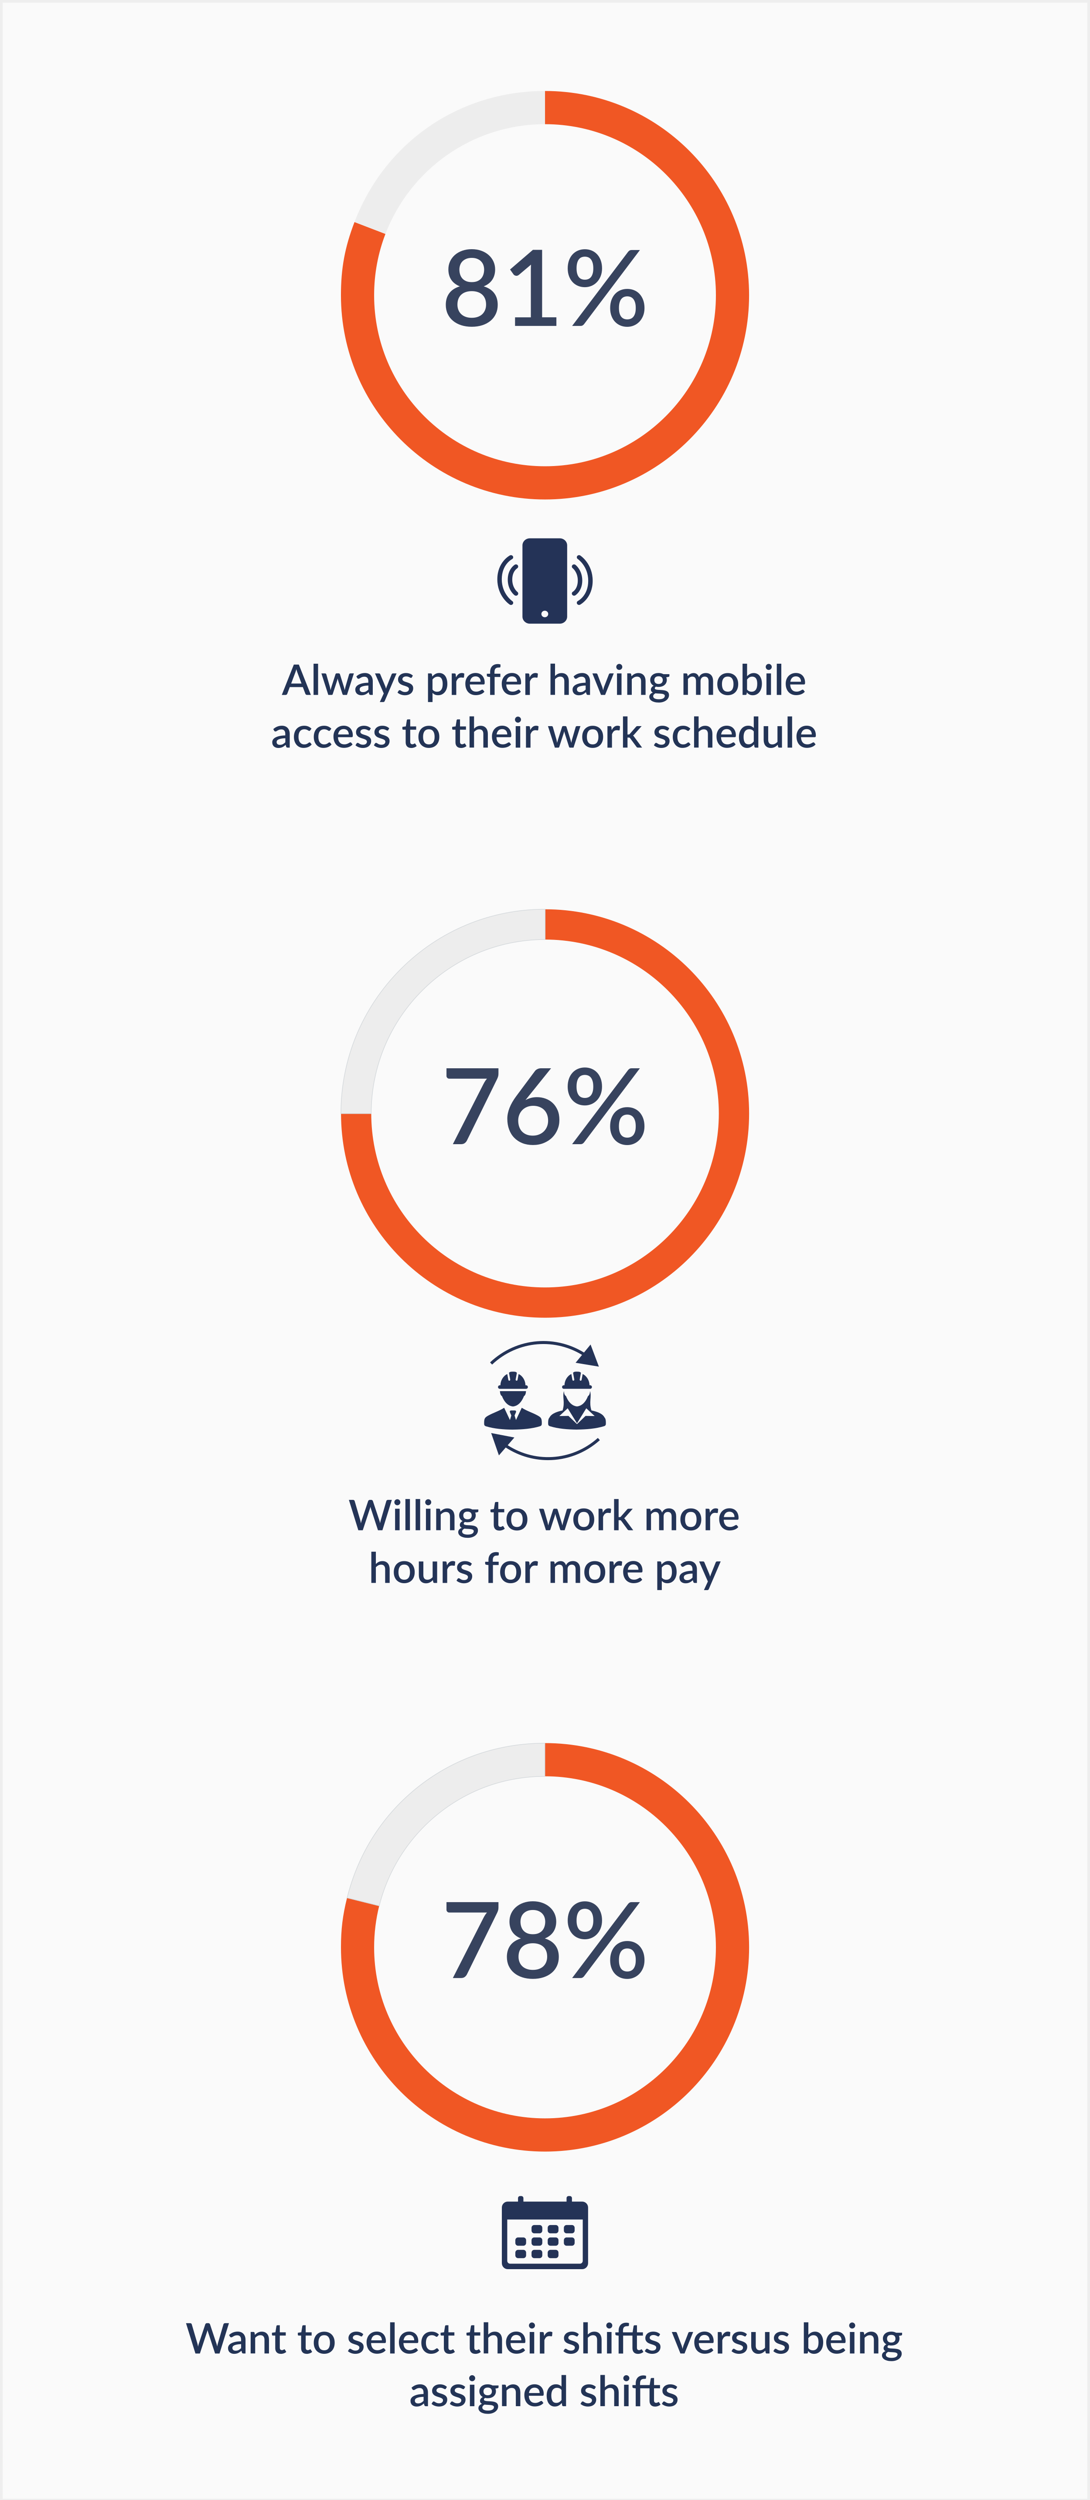 <?xml version="1.0" encoding="UTF-8"?> <svg xmlns="http://www.w3.org/2000/svg" viewBox="0 0 413.95 948.63"><rect x="0" y="0" width="413.95" height="948.63" fill="#808080" stroke="none"/><defs><style> .cls-1 { fill: #eee; } .cls-2 { fill: #f05724; } .cls-3 { fill: #ededed; } .cls-4 { fill: #fafafa; } .cls-5 { fill: #d6dadd; } .cls-6 { fill: #243457; } .cls-7 { fill: #243357; } .cls-8 { fill: #233456; } .cls-9 { fill: #37435e; } </style></defs><g id="Background"><g><rect class="cls-4" x=".5" y=".5" width="412.95" height="948.13"></rect><path class="cls-1" d="m413.95,949.13H0V0h413.95v949.13Zm-412.95-1h411.95V1H1v947.13Z"></path></g></g><g id="Page_8" data-name="Page 8"><g><path class="cls-8" d="m118.05,263.68h-1.45c-.17,0-.3-.04-.4-.12s-.18-.19-.23-.31l-.96-2.54h-4.96l-.96,2.54c-.04.11-.12.21-.22.3-.11.09-.24.14-.4.14h-1.45l4.57-11.52h1.9l4.57,11.52Zm-3.54-4.32l-1.58-4.21c-.13-.33-.26-.74-.39-1.24-.06.25-.12.48-.19.69s-.13.4-.19.56l-1.58,4.2h3.94Z"></path><path class="cls-8" d="m120.8,251.84v11.84h-1.72v-11.84h1.72Z"></path><path class="cls-8" d="m134.39,255.52l-2.62,8.16h-1.37c-.16,0-.27-.1-.34-.31l-1.62-5.08c-.04-.14-.08-.29-.12-.43-.04-.14-.07-.29-.09-.42-.06.29-.13.58-.22.86l-1.65,5.07c-.06.21-.18.31-.38.31h-1.3l-2.62-8.16h1.36c.13,0,.24.03.33.1.09.07.15.14.17.24l1.36,4.75c.05.22.1.43.14.64.04.21.08.41.11.61.05-.2.11-.41.17-.61.06-.21.12-.42.18-.64l1.53-4.78c.03-.1.08-.17.16-.24s.18-.09.3-.09h.75c.12,0,.23.03.31.09.08.06.14.14.17.24l1.49,4.78c.06.22.12.43.18.64s.11.42.16.62c.04-.2.08-.41.12-.62.04-.21.09-.42.15-.65l1.38-4.75c.03-.1.09-.18.18-.24.08-.06.19-.1.31-.1h1.3Z"></path><path class="cls-8" d="m135.33,256.66c.92-.86,2.02-1.29,3.3-1.29.47,0,.89.08,1.25.23.37.15.67.37.92.64.25.28.44.61.57.99.13.38.2.8.2,1.27v5.18h-.77c-.17,0-.29-.03-.38-.08-.08-.05-.16-.15-.22-.31l-.17-.66c-.21.19-.41.35-.62.5-.2.15-.41.27-.63.37-.22.1-.45.18-.7.23s-.52.08-.82.08c-.33,0-.64-.04-.92-.14s-.53-.23-.74-.41-.37-.41-.49-.68c-.12-.27-.18-.59-.18-.96,0-.31.08-.62.25-.92.17-.3.45-.57.83-.8s.9-.43,1.53-.59c.63-.15,1.41-.24,2.34-.26v-.54c0-.59-.13-1.02-.38-1.31-.25-.29-.62-.43-1.1-.43-.33,0-.61.04-.83.12-.22.08-.42.17-.58.27-.17.1-.31.19-.44.27-.13.08-.26.12-.41.12-.12,0-.22-.03-.3-.09-.08-.06-.15-.14-.2-.23l-.31-.56Zm4.56,3.46c-.61.02-1.13.07-1.55.15-.42.08-.76.18-1.02.3-.26.12-.45.26-.56.43-.11.17-.17.35-.17.54s.03.36.09.49c.06.14.15.25.26.34s.24.15.38.19.31.06.48.06c.45,0,.83-.08,1.16-.25.32-.17.64-.41.94-.73v-1.51Z"></path><path class="cls-8" d="m150.6,255.52l-4.5,10.48c-.06.12-.13.22-.21.29s-.21.1-.38.1h-1.27l1.5-3.26-3.33-7.61h1.5c.14,0,.25.03.33.1.08.07.13.14.17.24l1.94,4.63c.05.13.09.27.13.4s.08.27.12.4c.04-.14.08-.28.13-.41.04-.13.09-.27.14-.4l1.86-4.62c.04-.1.1-.18.19-.24.09-.06.19-.1.29-.1h1.38Z"></path><path class="cls-8" d="m156.43,257c-.04.07-.09.13-.14.16-.05.03-.12.05-.2.05-.09,0-.19-.03-.3-.08-.11-.06-.23-.12-.38-.19-.14-.07-.31-.13-.51-.19-.2-.06-.42-.08-.68-.08-.21,0-.41.03-.58.08-.17.05-.32.12-.44.22-.12.09-.21.2-.28.33-.06.13-.1.26-.1.4,0,.19.06.35.18.48s.27.24.46.33c.19.09.41.18.66.25.25.07.5.15.75.24.26.09.51.18.75.3.25.11.46.25.66.41.19.16.35.36.46.59.12.23.18.51.18.84,0,.38-.07.74-.21,1.06-.14.33-.34.61-.61.85s-.6.43-1,.56c-.4.13-.85.2-1.36.2-.28,0-.56-.03-.82-.08s-.51-.12-.75-.21-.46-.19-.66-.32c-.21-.12-.39-.26-.55-.4l.4-.66c.05-.08.11-.14.18-.19.07-.05.16-.07.27-.07.11,0,.22.04.33.11s.24.15.38.24c.15.09.32.16.53.24s.47.11.78.11c.26,0,.48-.03.66-.09.19-.06.34-.14.46-.25.12-.11.21-.23.27-.36.06-.14.09-.28.09-.44,0-.21-.06-.38-.18-.51-.12-.13-.27-.25-.47-.34-.19-.1-.42-.18-.66-.26-.25-.08-.5-.16-.76-.24-.26-.09-.51-.18-.76-.3-.25-.11-.47-.25-.66-.43-.19-.17-.35-.38-.47-.63s-.18-.55-.18-.91c0-.33.06-.63.2-.93.13-.29.32-.55.58-.78.25-.22.57-.4.94-.53.37-.13.8-.2,1.28-.2.55,0,1.05.09,1.5.26.45.18.82.42,1.13.72l-.38.62Z"></path><path class="cls-8" d="m164.16,256.71c.34-.4.73-.72,1.16-.97.43-.25.94-.37,1.52-.37.46,0,.87.09,1.25.28.37.18.69.45.96.8.27.35.47.79.62,1.31.15.52.22,1.12.22,1.79,0,.6-.08,1.16-.24,1.68-.16.52-.4.97-.7,1.35-.3.38-.67.68-1.1.9-.43.22-.92.32-1.46.32-.48,0-.89-.08-1.22-.23-.33-.15-.64-.37-.91-.64v3.46h-1.72v-10.87h1.04c.23,0,.38.11.45.33l.14.86Zm.09,4.93c.24.31.5.53.79.65.29.13.6.19.95.19.67,0,1.2-.25,1.57-.74.38-.49.56-1.22.56-2.19,0-.5-.04-.93-.13-1.28-.08-.35-.21-.64-.37-.87-.16-.22-.35-.39-.58-.49-.23-.1-.49-.15-.78-.15-.44,0-.81.09-1.13.28-.32.19-.61.46-.88.81v3.78Z"></path><path class="cls-8" d="m173.18,257.03c.26-.52.57-.92.93-1.22.36-.3.8-.44,1.3-.44.18,0,.34.02.5.06.15.04.29.1.42.18l-.12,1.3c-.02.09-.05.15-.1.19-.04.03-.11.05-.18.05-.08,0-.19-.01-.34-.04s-.31-.04-.47-.04c-.24,0-.45.04-.64.1-.18.07-.35.17-.5.3-.15.13-.28.3-.39.49-.11.19-.22.41-.31.66v5.07h-1.72v-8.16h1c.18,0,.31.03.38.1.07.07.12.18.14.35l.1,1.06Z"></path><path class="cls-8" d="m178.43,259.74c.02.46.09.87.22,1.2.12.34.29.62.49.84.21.22.45.39.74.5.29.11.6.16.96.16s.63-.04.87-.12c.25-.08.46-.16.64-.26.18-.09.34-.18.46-.26.13-.08.25-.12.35-.12.14,0,.25.05.32.16l.49.63c-.2.24-.43.44-.69.61-.26.17-.53.3-.82.4-.29.1-.58.18-.89.22-.3.05-.6.07-.89.07-.57,0-1.09-.09-1.57-.28-.48-.19-.9-.47-1.26-.84-.35-.37-.63-.82-.83-1.37-.2-.54-.3-1.17-.3-1.88,0-.57.09-1.09.27-1.58.18-.49.43-.92.77-1.28.33-.36.74-.65,1.22-.86.48-.21,1.02-.32,1.62-.32.5,0,.97.08,1.39.24.43.16.79.4,1.1.72s.55.7.72,1.16c.17.46.26.97.26,1.56,0,.27-.03.45-.09.54-.06.09-.17.14-.32.14h-5.24Zm4.1-1.06c0-.29-.04-.56-.12-.8-.08-.25-.2-.46-.36-.65-.16-.18-.36-.33-.6-.43-.24-.1-.51-.16-.82-.16-.62,0-1.12.18-1.47.54-.36.36-.58.86-.68,1.5h4.06Z"></path><path class="cls-8" d="m186.13,263.68v-6.79l-.8-.11c-.13-.03-.24-.07-.32-.14-.08-.07-.12-.17-.12-.3v-.7h1.25v-.69c0-.46.07-.88.2-1.25.14-.37.33-.68.58-.94.25-.26.56-.45.92-.59.36-.14.77-.2,1.22-.2.19,0,.36.01.53.04s.33.07.49.12l-.03.86c-.01.14-.08.23-.21.26-.13.03-.29.04-.49.04-.24,0-.46.03-.65.08-.19.06-.36.15-.49.28-.14.13-.24.31-.31.53s-.11.49-.11.82v.63h2.23v1.24h-2.18v6.81h-1.72Z"></path><path class="cls-8" d="m192.26,259.74c.02.46.09.87.22,1.2.12.34.29.62.49.84.21.22.45.39.74.5.29.11.6.16.96.16s.63-.04.87-.12c.25-.08.46-.16.64-.26.18-.09.34-.18.46-.26.13-.08.25-.12.35-.12.14,0,.25.05.32.16l.49.63c-.2.24-.43.44-.69.61-.26.17-.53.3-.82.4-.29.1-.58.18-.89.22-.3.05-.6.07-.89.07-.57,0-1.09-.09-1.57-.28-.48-.19-.9-.47-1.26-.84-.35-.37-.63-.82-.83-1.37-.2-.54-.3-1.17-.3-1.88,0-.57.09-1.09.27-1.58.18-.49.43-.92.77-1.28.33-.36.74-.65,1.22-.86.48-.21,1.02-.32,1.62-.32.5,0,.97.08,1.39.24.43.16.79.4,1.1.72s.55.7.72,1.16c.17.46.26.97.26,1.56,0,.27-.03.45-.09.54-.06.09-.17.14-.32.14h-5.24Zm4.1-1.06c0-.29-.04-.56-.12-.8-.08-.25-.2-.46-.36-.65-.16-.18-.36-.33-.6-.43-.24-.1-.51-.16-.82-.16-.62,0-1.12.18-1.47.54-.36.36-.58.86-.68,1.5h4.06Z"></path><path class="cls-8" d="m201.13,257.03c.26-.52.57-.92.93-1.22.36-.3.8-.44,1.3-.44.18,0,.34.02.5.06.15.04.29.1.42.18l-.12,1.3c-.02.09-.05.15-.1.19-.04.03-.11.05-.18.05-.08,0-.19-.01-.34-.04s-.31-.04-.47-.04c-.24,0-.45.04-.64.1-.18.07-.35.17-.5.3-.15.13-.28.3-.39.49-.11.19-.22.41-.31.66v5.07h-1.72v-8.16h1c.18,0,.31.03.38.1.07.07.12.18.14.35l.1,1.06Z"></path><path class="cls-8" d="m210.78,256.49c.34-.33.7-.6,1.1-.8s.87-.3,1.4-.3c.45,0,.84.08,1.18.22.34.15.62.36.86.63.23.27.41.6.52.98.12.38.18.8.18,1.26v5.19h-1.71v-5.19c0-.55-.13-.98-.38-1.28-.25-.3-.64-.46-1.16-.46-.38,0-.74.09-1.07.26-.33.18-.64.42-.92.72v5.94h-1.72v-11.84h1.72v4.65Z"></path><path class="cls-8" d="m217.84,256.66c.92-.86,2.02-1.29,3.3-1.29.47,0,.89.08,1.25.23.37.15.67.37.92.64.25.28.44.61.57.99.13.38.2.8.2,1.27v5.18h-.77c-.17,0-.29-.03-.38-.08-.08-.05-.16-.15-.22-.31l-.17-.66c-.21.19-.41.35-.62.5-.2.15-.41.27-.63.37-.22.1-.45.18-.7.23s-.52.08-.82.08c-.33,0-.64-.04-.92-.14s-.53-.23-.74-.41-.37-.41-.49-.68c-.12-.27-.18-.59-.18-.96,0-.31.08-.62.25-.92.17-.3.45-.57.83-.8s.9-.43,1.53-.59c.63-.15,1.41-.24,2.34-.26v-.54c0-.59-.13-1.02-.38-1.31-.25-.29-.62-.43-1.1-.43-.33,0-.61.04-.83.12-.22.08-.42.17-.58.27-.17.1-.31.19-.44.27-.13.08-.26.12-.41.12-.12,0-.22-.03-.3-.09-.08-.06-.15-.14-.2-.23l-.31-.56Zm4.56,3.46c-.61.02-1.13.07-1.55.15-.42.08-.76.18-1.02.3-.26.12-.45.26-.56.43-.11.17-.17.35-.17.54s.03.36.09.49c.06.14.15.25.26.34s.24.15.38.19.31.06.48.06c.45,0,.83-.08,1.16-.25.32-.17.64-.41.94-.73v-1.51Z"></path><path class="cls-8" d="m233.08,255.52l-3.28,8.16h-1.55l-3.28-8.16h1.42c.13,0,.24.03.33.1.09.07.15.14.17.24l1.81,4.75c.08.22.14.45.2.66s.11.44.15.66c.04-.22.09-.44.16-.66.06-.22.13-.44.2-.67l1.84-4.75c.03-.1.09-.18.18-.24.08-.06.19-.1.31-.1h1.34Z"></path><path class="cls-8" d="m236.33,253.06c0,.15-.03.3-.09.44s-.15.26-.25.36c-.11.1-.23.19-.37.25-.14.06-.29.09-.45.09s-.3-.03-.44-.09c-.14-.06-.25-.14-.36-.25-.1-.1-.18-.22-.24-.36s-.09-.29-.09-.44.03-.31.09-.45.14-.26.24-.36c.1-.1.22-.19.36-.25.14-.06.28-.09.44-.09s.31.03.45.09c.14.06.27.14.37.25.11.1.19.22.25.36s.09.29.09.45Zm-.29,2.46v8.16h-1.72v-8.16h1.72Z"></path><path class="cls-8" d="m239.82,256.6c.18-.18.36-.34.55-.49.19-.15.39-.27.6-.38.21-.11.44-.19.68-.25.24-.06.5-.09.78-.09.45,0,.84.08,1.18.22.34.15.62.36.86.63.23.27.41.6.52.98.12.38.18.8.18,1.26v5.19h-1.71v-5.19c0-.55-.13-.98-.38-1.28-.25-.3-.64-.46-1.16-.46-.38,0-.74.09-1.07.26-.33.18-.64.42-.92.72v5.94h-1.72v-8.16h1.04c.23,0,.38.11.45.33l.12.75Z"></path><path class="cls-8" d="m254.22,255.82v.64c0,.21-.13.34-.38.39l-.82.14c.14.31.21.65.21,1.03,0,.4-.08.76-.24,1.09s-.37.6-.65.83-.61.41-.99.53-.8.18-1.25.18c-.17,0-.34,0-.5-.03-.16-.02-.32-.04-.48-.08-.16.09-.27.19-.34.29-.07.1-.11.21-.11.31,0,.18.08.31.23.39.16.08.36.15.61.18.25.04.54.06.87.07s.66.03.99.06.67.07.99.13.62.16.87.3c.25.14.46.33.61.57.15.24.23.55.23.94,0,.35-.09.7-.26,1.03-.18.34-.43.63-.76.9-.33.26-.74.47-1.22.63-.48.16-1.03.24-1.64.24s-1.14-.06-1.59-.18c-.45-.12-.83-.28-1.13-.48-.3-.2-.53-.43-.67-.69-.15-.26-.22-.53-.22-.82,0-.38.12-.71.36-.98.24-.27.57-.49.99-.64-.22-.11-.4-.25-.54-.44-.14-.19-.2-.43-.2-.74,0-.24.09-.49.26-.75.18-.26.44-.48.79-.66-.41-.22-.72-.52-.96-.89-.23-.37-.35-.8-.35-1.3,0-.41.08-.77.24-1.1s.38-.6.66-.83c.28-.23.62-.41,1-.53.39-.12.81-.18,1.27-.18.7,0,1.32.15,1.84.44h2.28Zm-1.73,8.26c0-.18-.05-.33-.16-.44-.1-.11-.24-.19-.42-.26-.18-.06-.38-.11-.62-.14-.24-.03-.48-.05-.75-.06-.26-.01-.53-.03-.81-.04-.27-.01-.54-.04-.8-.08-.26.13-.46.29-.63.48-.16.19-.24.4-.24.65,0,.16.04.31.12.45.08.14.21.26.38.36.17.1.39.18.66.24.27.06.59.09.97.09.76,0,1.33-.12,1.7-.35.38-.23.57-.54.57-.9Zm-2.39-4.55c.53,0,.93-.14,1.2-.41.27-.27.4-.63.4-1.06s-.13-.8-.4-1.06c-.27-.26-.67-.39-1.2-.39s-.93.13-1.2.39c-.27.26-.4.62-.4,1.06,0,.21.03.41.1.59.07.18.17.34.3.47.13.13.3.23.5.3.2.07.43.11.69.11Z"></path><path class="cls-8" d="m259.56,263.68v-8.16h1.04c.23,0,.38.11.45.33l.11.71c.15-.17.3-.33.46-.47s.33-.26.52-.37c.18-.1.38-.19.59-.24s.44-.09.68-.09c.26,0,.5.04.72.11.22.07.41.18.58.32.17.14.31.31.44.5.12.2.22.42.3.66.12-.28.28-.52.46-.73.19-.2.39-.37.62-.5s.47-.22.73-.28c.26-.06.52-.09.79-.09.44,0,.83.07,1.17.21.34.14.63.34.87.6.24.26.42.59.54.97.12.38.18.82.18,1.31v5.19h-1.72v-5.19c0-.58-.12-1.01-.37-1.3-.25-.29-.61-.44-1.1-.44-.22,0-.42.04-.62.11-.19.08-.36.18-.5.33-.14.14-.26.32-.34.54s-.12.47-.12.76v5.19h-1.72v-5.19c0-.6-.12-1.04-.36-1.32s-.59-.42-1.06-.42c-.32,0-.62.08-.89.24-.27.16-.52.38-.75.67v6.02h-1.72Z"></path><path class="cls-8" d="m276.38,255.39c.6,0,1.15.1,1.64.3s.9.48,1.25.84c.34.36.61.8.8,1.32s.28,1.1.28,1.74-.09,1.23-.28,1.74-.45.96-.8,1.32-.76.65-1.25.84-1.03.3-1.64.3-1.16-.1-1.64-.3c-.49-.2-.91-.48-1.25-.84s-.61-.81-.8-1.32-.28-1.1-.28-1.74.09-1.23.28-1.74.45-.96.8-1.32c.35-.36.76-.64,1.25-.84.49-.2,1.04-.3,1.64-.3Zm0,7.06c.74,0,1.28-.25,1.64-.74.36-.49.54-1.2.54-2.12s-.18-1.62-.54-2.12c-.36-.5-.91-.75-1.64-.75s-1.3.25-1.66.75c-.36.5-.54,1.21-.54,2.12s.18,1.62.54,2.12c.36.49.92.74,1.66.74Z"></path><path class="cls-8" d="m283.71,256.6c.34-.37.71-.66,1.13-.88.42-.22.89-.33,1.42-.33.47,0,.9.09,1.28.28.38.18.71.45.97.8s.47.77.62,1.26c.14.49.22,1.05.22,1.67,0,.66-.08,1.26-.24,1.8-.16.54-.4,1.01-.7,1.39s-.67.69-1.1.9c-.43.21-.92.32-1.45.32-.26,0-.5-.03-.71-.08-.21-.05-.41-.12-.59-.22-.18-.1-.35-.21-.5-.34-.15-.13-.3-.29-.44-.46l-.07.63c-.03.12-.07.21-.14.26-.07.05-.17.08-.29.08h-1.12v-11.84h1.72v4.76Zm0,5.03c.24.31.5.53.79.65.29.13.6.19.93.19.68,0,1.21-.25,1.58-.74.38-.49.57-1.25.57-2.28,0-.94-.16-1.62-.49-2.06-.33-.43-.8-.65-1.4-.65-.42,0-.79.09-1.1.28-.31.19-.6.46-.88.81v3.78Z"></path><path class="cls-8" d="m293.09,253.06c0,.15-.03.3-.09.44s-.15.26-.25.36c-.11.1-.23.19-.37.25-.14.06-.29.09-.45.09s-.3-.03-.44-.09c-.14-.06-.25-.14-.36-.25-.1-.1-.18-.22-.24-.36s-.09-.29-.09-.44.03-.31.09-.45.14-.26.24-.36c.1-.1.22-.19.36-.25.14-.06.28-.09.44-.09s.31.03.45.09c.14.06.27.14.37.25.11.1.19.22.25.36s.09.29.09.45Zm-.29,2.46v8.16h-1.72v-8.16h1.72Z"></path><path class="cls-8" d="m296.72,251.84v11.84h-1.72v-11.84h1.72Z"></path><path class="cls-8" d="m300.1,259.74c.02.46.09.87.22,1.2.12.34.29.62.49.84.21.22.45.39.74.5.29.11.6.16.96.16s.63-.04.87-.12c.25-.08.46-.16.64-.26.18-.09.34-.18.46-.26.13-.08.25-.12.35-.12.14,0,.25.05.32.16l.49.63c-.2.24-.43.44-.69.61-.26.17-.53.3-.82.4-.29.1-.58.18-.89.22-.3.05-.6.07-.89.07-.57,0-1.09-.09-1.57-.28-.48-.19-.9-.47-1.26-.84-.35-.37-.63-.82-.83-1.37-.2-.54-.3-1.17-.3-1.88,0-.57.09-1.09.27-1.58.18-.49.43-.92.77-1.28.33-.36.74-.65,1.22-.86.48-.21,1.02-.32,1.62-.32.5,0,.97.08,1.39.24.43.16.79.4,1.1.72s.55.7.72,1.16c.17.46.26.97.26,1.56,0,.27-.03.45-.09.54-.06.09-.17.14-.32.14h-5.24Zm4.1-1.06c0-.29-.04-.56-.12-.8-.08-.25-.2-.46-.36-.65-.16-.18-.36-.33-.6-.43-.24-.1-.51-.16-.82-.16-.62,0-1.12.18-1.47.54-.36.36-.58.86-.68,1.5h4.06Z"></path><path class="cls-8" d="m103.79,276.66c.92-.86,2.02-1.29,3.3-1.29.47,0,.89.08,1.25.23.37.15.67.37.92.64.25.28.44.61.57.99.13.38.2.8.2,1.27v5.18h-.77c-.17,0-.29-.03-.38-.08-.08-.05-.16-.15-.22-.31l-.17-.66c-.21.19-.41.35-.62.5-.2.15-.41.27-.63.37-.22.1-.45.18-.7.23s-.52.08-.82.08c-.33,0-.64-.04-.92-.14s-.53-.23-.74-.41-.37-.41-.49-.68c-.12-.27-.18-.59-.18-.96,0-.31.08-.62.25-.92.17-.3.45-.57.83-.8s.9-.43,1.53-.59c.63-.15,1.41-.24,2.34-.26v-.54c0-.59-.13-1.02-.38-1.31-.25-.29-.62-.43-1.1-.43-.33,0-.61.04-.83.12-.22.08-.42.17-.58.27-.17.1-.31.19-.44.27-.13.08-.26.12-.41.12-.12,0-.22-.03-.3-.09-.08-.06-.15-.14-.2-.23l-.31-.56Zm4.56,3.46c-.61.02-1.13.07-1.55.15-.42.08-.76.18-1.02.3-.26.12-.45.26-.56.43-.11.17-.17.35-.17.54s.03.36.09.49c.06.14.15.25.26.34s.24.15.38.19.31.06.48.06c.45,0,.83-.08,1.16-.25.32-.17.64-.41.94-.73v-1.51Z"></path><path class="cls-8" d="m117.8,277.12c-.05.07-.1.12-.15.16-.05.04-.12.06-.21.06s-.19-.03-.28-.1c-.1-.06-.22-.13-.35-.21-.14-.08-.3-.15-.49-.21-.19-.06-.43-.1-.72-.1-.37,0-.7.07-.98.2-.28.13-.51.32-.7.57-.19.25-.33.55-.42.9-.09.35-.14.75-.14,1.2s.05.87.15,1.22.25.66.44.9.42.43.69.56.57.19.91.19.6-.04.81-.12.38-.17.52-.26c.14-.1.26-.18.36-.26.1-.08.2-.12.32-.12.14,0,.25.05.32.16l.49.63c-.2.24-.42.44-.66.61-.24.17-.49.3-.76.4-.27.1-.54.18-.83.22-.29.05-.58.07-.87.07-.51,0-.98-.09-1.42-.28-.44-.19-.82-.46-1.15-.82-.33-.36-.59-.8-.78-1.32-.19-.52-.28-1.11-.28-1.78,0-.6.09-1.16.26-1.68.17-.51.42-.96.75-1.33.33-.37.74-.67,1.22-.88.49-.21,1.04-.32,1.68-.32.59,0,1.11.1,1.56.29.45.19.85.46,1.2.82l-.46.62Z"></path><path class="cls-8" d="m125.34,277.12c-.05.07-.1.12-.15.16-.05.04-.12.06-.21.06s-.19-.03-.28-.1c-.1-.06-.22-.13-.35-.21-.14-.08-.3-.15-.49-.21-.19-.06-.43-.1-.72-.1-.37,0-.7.07-.98.2-.28.13-.51.32-.7.57-.19.25-.33.55-.42.9-.09.35-.14.75-.14,1.2s.05.87.15,1.22.25.66.44.9.42.43.69.56.57.19.91.19.6-.04.81-.12.38-.17.52-.26c.14-.1.26-.18.36-.26.1-.08.2-.12.32-.12.14,0,.25.05.32.16l.49.63c-.2.24-.42.44-.66.61-.24.17-.49.3-.76.4-.27.1-.54.18-.83.22-.29.05-.58.07-.87.07-.51,0-.98-.09-1.42-.28-.44-.19-.82-.46-1.15-.82-.33-.36-.59-.8-.78-1.32-.19-.52-.28-1.11-.28-1.78,0-.6.09-1.16.26-1.68.17-.51.42-.96.75-1.33.33-.37.74-.67,1.22-.88.49-.21,1.04-.32,1.68-.32.59,0,1.11.1,1.56.29.45.19.85.46,1.2.82l-.46.62Z"></path><path class="cls-8" d="m128.35,279.74c.02.46.09.87.22,1.2.12.34.29.62.49.84.21.22.45.39.74.5.29.11.6.16.96.16s.63-.04.87-.12c.25-.08.46-.16.64-.26.18-.09.34-.18.46-.26.13-.08.25-.12.35-.12.14,0,.25.05.32.16l.49.63c-.2.24-.43.44-.69.61-.26.17-.53.3-.82.4-.29.1-.58.18-.89.22-.3.05-.6.07-.89.07-.57,0-1.09-.09-1.57-.28-.48-.19-.9-.47-1.26-.84-.35-.37-.63-.82-.83-1.37-.2-.54-.3-1.17-.3-1.88,0-.57.09-1.09.27-1.58.18-.49.43-.92.77-1.28.33-.36.74-.65,1.22-.86.48-.21,1.02-.32,1.62-.32.5,0,.97.08,1.39.24.43.16.79.4,1.1.72s.55.7.72,1.16c.17.46.26.97.26,1.56,0,.27-.03.45-.09.54-.06.09-.17.14-.32.14h-5.24Zm4.1-1.06c0-.29-.04-.56-.12-.8-.08-.25-.2-.46-.36-.65-.16-.18-.36-.33-.6-.43-.24-.1-.51-.16-.82-.16-.62,0-1.12.18-1.47.54-.36.36-.58.86-.68,1.5h4.06Z"></path><path class="cls-8" d="m140.47,277c-.04.07-.09.13-.14.16-.05.03-.12.05-.2.05-.09,0-.19-.03-.3-.08-.11-.06-.23-.12-.38-.19-.14-.07-.31-.13-.51-.19-.2-.06-.42-.08-.68-.08-.21,0-.41.03-.58.08-.17.05-.32.12-.44.22-.12.09-.21.2-.28.33-.06.13-.1.26-.1.4,0,.19.06.35.18.48s.27.24.46.33c.19.09.41.18.66.25.25.07.5.15.75.24.26.09.51.18.75.3.25.11.46.25.66.41.19.16.35.36.46.59.12.23.18.51.18.84,0,.38-.07.74-.21,1.06-.14.33-.34.61-.61.85s-.6.43-1,.56c-.4.13-.85.2-1.36.2-.28,0-.56-.03-.82-.08s-.51-.12-.75-.21-.46-.19-.66-.32c-.21-.12-.39-.26-.55-.4l.4-.66c.05-.08.11-.14.18-.19.07-.05.16-.07.27-.07.11,0,.22.04.33.11s.24.15.38.24c.15.09.32.16.53.24s.47.11.78.11c.26,0,.48-.03.66-.09.19-.06.34-.14.46-.25.12-.11.21-.23.27-.36.06-.14.09-.28.09-.44,0-.21-.06-.38-.18-.51-.12-.13-.27-.25-.47-.34-.19-.1-.42-.18-.66-.26-.25-.08-.5-.16-.76-.24-.26-.09-.51-.18-.76-.3-.25-.11-.47-.25-.66-.43-.19-.17-.35-.38-.47-.63s-.18-.55-.18-.91c0-.33.06-.63.2-.93.13-.29.32-.55.58-.78.25-.22.57-.4.94-.53.37-.13.8-.2,1.28-.2.55,0,1.05.09,1.5.26.45.18.82.42,1.13.72l-.38.62Z"></path><path class="cls-8" d="m147.46,277c-.04.07-.09.13-.14.16-.05.03-.12.05-.2.05-.09,0-.19-.03-.3-.08-.11-.06-.23-.12-.38-.19-.14-.07-.31-.13-.51-.19-.2-.06-.42-.08-.68-.08-.21,0-.41.03-.58.08-.17.05-.32.12-.44.22-.12.09-.21.2-.28.33-.06.13-.1.26-.1.4,0,.19.06.35.18.48s.27.24.46.33c.19.09.41.18.66.25.25.07.5.15.75.24.26.09.51.18.75.3.25.11.46.25.66.41.19.16.35.36.46.59.12.23.18.51.18.84,0,.38-.07.74-.21,1.06-.14.33-.34.61-.61.85s-.6.43-1,.56c-.4.13-.85.2-1.36.2-.28,0-.56-.03-.82-.08s-.51-.12-.75-.21-.46-.19-.66-.32c-.21-.12-.39-.26-.55-.4l.4-.66c.05-.08.11-.14.18-.19.07-.05.16-.07.27-.07.11,0,.22.04.33.11s.24.15.38.24c.15.09.32.16.53.24s.47.11.78.11c.26,0,.48-.03.66-.09.19-.06.34-.14.46-.25.12-.11.21-.23.27-.36.06-.14.09-.28.09-.44,0-.21-.06-.38-.18-.51-.12-.13-.27-.25-.47-.34-.19-.1-.42-.18-.66-.26-.25-.08-.5-.16-.76-.24-.26-.09-.51-.18-.76-.3-.25-.11-.47-.25-.66-.43-.19-.17-.35-.38-.47-.63s-.18-.55-.18-.91c0-.33.06-.63.2-.93.13-.29.32-.55.58-.78.25-.22.57-.4.94-.53.37-.13.8-.2,1.28-.2.55,0,1.05.09,1.5.26.45.18.82.42,1.13.72l-.38.62Z"></path><path class="cls-8" d="m156.17,283.81c-.68,0-1.2-.19-1.56-.57-.37-.38-.55-.92-.55-1.61v-4.75h-.9c-.1,0-.18-.03-.25-.09-.07-.06-.1-.15-.1-.28v-.7l1.32-.19.38-2.36c.03-.09.07-.16.14-.22.06-.06.15-.08.26-.08h.88v2.68h2.26v1.24h-2.26v4.63c0,.29.07.52.22.67.14.15.34.23.58.23.13,0,.25-.02.34-.05.1-.03.18-.07.25-.11.07-.04.13-.08.18-.11.05-.04.1-.05.15-.05.1,0,.17.05.23.16l.51.84c-.27.23-.58.41-.94.54-.36.12-.74.19-1.12.19Z"></path><path class="cls-8" d="m162.87,275.39c.6,0,1.15.1,1.64.3s.9.48,1.25.84c.34.36.61.8.8,1.32s.28,1.1.28,1.74-.09,1.23-.28,1.74-.45.96-.8,1.32-.76.65-1.25.84-1.03.3-1.64.3-1.16-.1-1.64-.3c-.49-.2-.91-.48-1.25-.84s-.61-.81-.8-1.32-.28-1.1-.28-1.74.09-1.23.28-1.74.45-.96.8-1.32c.35-.36.76-.64,1.25-.84.49-.2,1.04-.3,1.64-.3Zm0,7.06c.74,0,1.28-.25,1.64-.74.36-.49.54-1.2.54-2.12s-.18-1.62-.54-2.12c-.36-.5-.91-.75-1.64-.75s-1.3.25-1.66.75c-.36.5-.54,1.21-.54,2.12s.18,1.62.54,2.12c.36.49.92.74,1.66.74Z"></path><path class="cls-8" d="m175.08,283.81c-.68,0-1.2-.19-1.56-.57-.37-.38-.55-.92-.55-1.61v-4.75h-.9c-.1,0-.18-.03-.25-.09-.07-.06-.1-.15-.1-.28v-.7l1.32-.19.38-2.36c.03-.09.07-.16.14-.22.06-.06.15-.08.26-.08h.88v2.68h2.26v1.24h-2.26v4.63c0,.29.07.52.22.67.14.15.34.23.58.23.13,0,.25-.02.34-.05.1-.03.18-.07.25-.11.07-.04.13-.08.18-.11.05-.04.1-.05.15-.05.1,0,.17.05.23.16l.51.84c-.27.23-.58.41-.94.54-.36.12-.74.19-1.12.19Z"></path><path class="cls-8" d="m180.03,276.49c.34-.33.7-.6,1.1-.8s.87-.3,1.4-.3c.45,0,.84.08,1.18.22.34.15.62.36.86.63.23.27.41.6.52.98.12.38.18.8.18,1.26v5.19h-1.71v-5.19c0-.55-.13-.98-.38-1.28-.25-.3-.64-.46-1.16-.46-.38,0-.74.09-1.07.26-.33.18-.64.42-.92.72v5.94h-1.72v-11.84h1.72v4.65Z"></path><path class="cls-8" d="m188.54,279.74c.02.46.09.87.22,1.2.12.34.29.62.49.84.21.22.45.39.74.5.29.11.6.16.96.16s.63-.04.87-.12c.25-.08.46-.16.64-.26.18-.09.34-.18.46-.26.13-.08.25-.12.35-.12.14,0,.25.05.32.16l.49.63c-.2.24-.43.44-.69.61-.26.17-.53.3-.82.4-.29.1-.58.18-.89.22-.3.05-.6.07-.89.07-.57,0-1.09-.09-1.57-.28-.48-.19-.9-.47-1.26-.84-.35-.37-.63-.82-.83-1.37-.2-.54-.3-1.17-.3-1.88,0-.57.09-1.09.27-1.58.18-.49.43-.92.77-1.28.33-.36.74-.65,1.22-.86.48-.21,1.02-.32,1.62-.32.5,0,.97.08,1.39.24.43.16.79.4,1.1.72s.55.7.72,1.16c.17.46.26.97.26,1.56,0,.27-.03.45-.09.54-.06.09-.17.14-.32.14h-5.24Zm4.1-1.06c0-.29-.04-.56-.12-.8-.08-.25-.2-.46-.36-.65-.16-.18-.36-.33-.6-.43-.24-.1-.51-.16-.82-.16-.62,0-1.12.18-1.47.54-.36.36-.58.86-.68,1.5h4.06Z"></path><path class="cls-8" d="m197.86,273.06c0,.15-.03.3-.09.44s-.15.26-.25.36c-.11.1-.23.19-.37.25-.14.06-.29.09-.45.09s-.3-.03-.44-.09c-.14-.06-.25-.14-.36-.25-.1-.1-.18-.22-.24-.36s-.09-.29-.09-.44.03-.31.09-.45.14-.26.24-.36c.1-.1.22-.19.36-.25.14-.06.28-.09.44-.09s.31.03.45.09c.14.06.27.14.37.25.11.1.19.22.25.36s.09.29.09.45Zm-.29,2.46v8.16h-1.72v-8.16h1.72Z"></path><path class="cls-8" d="m201.37,277.03c.26-.52.57-.92.93-1.22.36-.3.8-.44,1.3-.44.18,0,.34.02.5.06.15.04.29.1.42.18l-.12,1.3c-.02.09-.05.15-.1.19-.04.03-.11.05-.18.05-.08,0-.19-.01-.34-.04s-.31-.04-.47-.04c-.24,0-.45.04-.64.1-.18.07-.35.17-.5.3-.15.13-.28.3-.39.49-.11.19-.22.41-.31.66v5.07h-1.72v-8.16h1c.18,0,.31.03.38.1.07.07.12.18.14.35l.1,1.06Z"></path><path class="cls-8" d="m220.43,275.52l-2.62,8.16h-1.37c-.16,0-.27-.1-.34-.31l-1.62-5.08c-.04-.14-.08-.29-.12-.43-.04-.14-.07-.29-.09-.42-.06.29-.13.58-.22.86l-1.65,5.07c-.06.21-.18.31-.38.31h-1.3l-2.62-8.16h1.36c.13,0,.24.03.33.1.09.07.15.14.17.24l1.36,4.75c.05.22.1.43.14.64.04.21.08.41.11.61.05-.2.11-.41.17-.61.06-.21.12-.42.18-.64l1.53-4.78c.03-.1.08-.17.16-.24s.18-.09.3-.09h.75c.12,0,.23.03.31.09.08.06.14.14.17.24l1.49,4.78c.06.22.12.43.18.64s.11.42.16.62c.04-.2.08-.41.12-.62.04-.21.09-.42.15-.65l1.38-4.75c.03-.1.09-.18.18-.24.08-.06.19-.1.31-.1h1.3Z"></path><path class="cls-8" d="m225.08,275.39c.6,0,1.15.1,1.64.3s.9.48,1.25.84c.34.36.61.8.8,1.32s.28,1.1.28,1.74-.09,1.23-.28,1.74-.45.96-.8,1.32-.76.65-1.25.84-1.03.3-1.64.3-1.16-.1-1.64-.3c-.49-.2-.91-.48-1.25-.84s-.61-.81-.8-1.32-.28-1.1-.28-1.74.09-1.23.28-1.74.45-.96.8-1.32c.35-.36.76-.64,1.25-.84.49-.2,1.04-.3,1.64-.3Zm0,7.06c.74,0,1.28-.25,1.64-.74.36-.49.54-1.2.54-2.12s-.18-1.62-.54-2.12c-.36-.5-.91-.75-1.64-.75s-1.3.25-1.66.75c-.36.5-.54,1.21-.54,2.12s.18,1.62.54,2.12c.36.49.92.74,1.66.74Z"></path><path class="cls-8" d="m232.31,277.03c.26-.52.57-.92.93-1.22.36-.3.8-.44,1.3-.44.18,0,.34.02.5.06.15.04.29.1.42.18l-.12,1.3c-.02.09-.05.15-.1.19-.04.03-.11.05-.18.05-.08,0-.19-.01-.34-.04s-.31-.04-.47-.04c-.24,0-.45.04-.64.1-.18.07-.35.17-.5.3-.15.13-.28.3-.39.49-.11.19-.22.41-.31.66v5.07h-1.72v-8.16h1c.18,0,.31.03.38.1.07.07.12.18.14.35l.1,1.06Z"></path><path class="cls-8" d="m238.31,271.84v6.86h.37c.12,0,.21-.02.29-.05.08-.03.15-.1.23-.2l2.29-2.62c.08-.11.17-.19.26-.24.1-.05.22-.08.37-.08h1.56l-2.75,3.1c-.16.21-.34.37-.53.5.11.07.2.16.28.25.08.09.16.2.23.32l2.94,3.99h-1.54c-.14,0-.26-.02-.36-.07-.1-.04-.19-.13-.26-.25l-2.36-3.2c-.08-.12-.16-.2-.24-.24-.08-.04-.2-.05-.36-.05h-.42v3.81h-1.72v-11.84h1.72Z"></path><path class="cls-8" d="m253.8,277c-.04.07-.09.13-.14.16-.05.03-.12.05-.2.05-.09,0-.19-.03-.3-.08-.11-.06-.23-.12-.38-.19-.14-.07-.31-.13-.51-.19-.2-.06-.42-.08-.68-.08-.21,0-.41.03-.58.08-.17.05-.32.12-.44.22-.12.09-.21.2-.28.33-.06.13-.1.26-.1.4,0,.19.06.35.18.48s.27.24.46.33c.19.09.41.18.66.25.25.07.5.15.75.24.26.09.51.18.75.3.25.11.46.25.66.41.19.16.35.36.46.59.12.23.18.51.18.84,0,.38-.07.74-.21,1.06-.14.33-.34.61-.61.85s-.6.43-1,.56c-.4.13-.85.2-1.36.2-.28,0-.56-.03-.82-.08s-.51-.12-.75-.21-.46-.19-.66-.32c-.21-.12-.39-.26-.55-.4l.4-.66c.05-.08.11-.14.18-.19.07-.05.16-.07.27-.07.11,0,.22.04.33.11s.24.15.38.24c.15.09.32.16.53.24s.47.11.78.11c.26,0,.48-.03.66-.09.19-.06.34-.14.46-.25.12-.11.21-.23.27-.36.06-.14.09-.28.09-.44,0-.21-.06-.38-.18-.51-.12-.13-.27-.25-.47-.34-.19-.1-.42-.18-.66-.26-.25-.08-.5-.16-.76-.24-.26-.09-.51-.18-.76-.3-.25-.11-.47-.25-.66-.43-.19-.17-.35-.38-.47-.63s-.18-.55-.18-.91c0-.33.06-.63.2-.93.13-.29.32-.55.58-.78.25-.22.57-.4.94-.53.37-.13.8-.2,1.28-.2.55,0,1.05.09,1.5.26.45.18.82.42,1.13.72l-.38.62Z"></path><path class="cls-8" d="m261.68,277.12c-.05.07-.1.12-.15.16-.05.04-.12.06-.21.06s-.19-.03-.28-.1c-.1-.06-.22-.13-.35-.21-.14-.08-.3-.15-.49-.21-.19-.06-.43-.1-.72-.1-.37,0-.7.07-.98.2-.28.13-.51.32-.7.57-.19.25-.33.55-.42.9-.09.35-.14.75-.14,1.2s.05.87.15,1.22.25.66.44.9.42.43.69.56.57.19.91.19.6-.04.81-.12.38-.17.52-.26c.14-.1.26-.18.36-.26.1-.08.2-.12.32-.12.14,0,.25.05.32.16l.49.63c-.2.24-.42.44-.66.61-.24.17-.49.3-.76.4-.27.1-.54.18-.83.22-.29.05-.58.07-.87.07-.51,0-.98-.09-1.42-.28-.44-.19-.82-.46-1.15-.82-.33-.36-.59-.8-.78-1.32-.19-.52-.28-1.11-.28-1.78,0-.6.09-1.16.26-1.68.17-.51.42-.96.75-1.33.33-.37.74-.67,1.22-.88.49-.21,1.04-.32,1.68-.32.59,0,1.11.1,1.56.29.45.19.85.46,1.2.82l-.46.62Z"></path><path class="cls-8" d="m265.31,276.49c.34-.33.7-.6,1.1-.8s.87-.3,1.4-.3c.45,0,.84.08,1.18.22.34.15.62.36.86.63.23.27.41.6.52.98.12.38.18.8.18,1.26v5.19h-1.71v-5.19c0-.55-.13-.98-.38-1.28-.25-.3-.64-.46-1.16-.46-.38,0-.74.09-1.07.26-.33.18-.64.42-.92.72v5.94h-1.72v-11.84h1.72v4.65Z"></path><path class="cls-8" d="m273.82,279.74c.02.46.09.87.22,1.2.12.34.29.62.49.84.21.22.45.39.74.5.29.11.6.16.96.16s.63-.04.87-.12c.25-.08.46-.16.64-.26.18-.09.34-.18.46-.26.13-.08.25-.12.35-.12.14,0,.25.05.32.16l.49.63c-.2.24-.43.44-.69.61-.26.17-.53.3-.82.4-.29.1-.58.18-.89.22-.3.05-.6.07-.89.07-.57,0-1.09-.09-1.57-.28-.48-.19-.9-.47-1.26-.84-.35-.37-.63-.82-.83-1.37-.2-.54-.3-1.17-.3-1.88,0-.57.09-1.09.27-1.58.18-.49.43-.92.77-1.28.33-.36.74-.65,1.22-.86.48-.21,1.02-.32,1.62-.32.5,0,.97.08,1.39.24.43.16.79.4,1.1.72s.55.7.72,1.16c.17.46.26.97.26,1.56,0,.27-.03.45-.09.54-.06.09-.17.14-.32.14h-5.24Zm4.1-1.06c0-.29-.04-.56-.12-.8-.08-.25-.2-.46-.36-.65-.16-.18-.36-.33-.6-.43-.24-.1-.51-.16-.82-.16-.62,0-1.12.18-1.47.54-.36.36-.58.86-.68,1.5h4.06Z"></path><path class="cls-8" d="m287.99,271.84v11.84h-1.04c-.23,0-.38-.11-.44-.33l-.15-.89c-.34.4-.73.72-1.16.97s-.94.37-1.52.37c-.46,0-.88-.09-1.25-.28-.37-.18-.69-.45-.96-.8s-.47-.79-.62-1.31c-.15-.52-.22-1.12-.22-1.79,0-.61.08-1.17.24-1.69.16-.52.4-.97.7-1.35.3-.38.67-.68,1.11-.9s.92-.32,1.46-.32c.48,0,.89.08,1.22.23.34.15.64.36.9.64v-4.39h1.72Zm-1.72,5.69c-.24-.31-.5-.53-.79-.65-.29-.12-.6-.18-.94-.18-.67,0-1.2.25-1.58.74s-.57,1.22-.57,2.19c0,.5.04.93.13,1.28.09.36.21.64.37.87.16.22.35.39.58.49s.49.15.78.15c.44,0,.81-.09,1.13-.28s.61-.46.88-.8v-3.8Z"></path><path class="cls-8" d="m296.97,275.52v8.16h-1.04c-.23,0-.38-.11-.44-.33l-.13-.76c-.17.18-.35.35-.54.5s-.39.28-.6.38c-.21.11-.44.19-.68.25-.24.06-.5.09-.78.09-.45,0-.84-.07-1.18-.22-.34-.15-.63-.36-.86-.63-.23-.27-.41-.6-.52-.98-.12-.38-.18-.8-.18-1.26v-5.19h1.72v5.19c0,.55.13.98.38,1.28.25.3.64.46,1.16.46.38,0,.73-.09,1.06-.26.33-.17.64-.41.92-.72v-5.95h1.72Z"></path><path class="cls-8" d="m300.82,271.84v11.84h-1.72v-11.84h1.72Z"></path><path class="cls-8" d="m304.19,279.74c.02.46.09.87.22,1.2.12.34.29.62.49.84.21.22.45.39.74.5.29.11.6.16.96.16s.63-.04.87-.12c.25-.08.46-.16.64-.26.18-.09.34-.18.46-.26.13-.08.25-.12.35-.12.14,0,.25.05.32.16l.49.63c-.2.24-.43.44-.69.61-.26.17-.53.3-.82.4-.29.1-.58.18-.89.22-.3.05-.6.07-.89.07-.57,0-1.09-.09-1.57-.28-.48-.19-.9-.47-1.26-.84-.35-.37-.63-.82-.83-1.37-.2-.54-.3-1.17-.3-1.88,0-.57.09-1.09.27-1.58.18-.49.43-.92.77-1.28.33-.36.74-.65,1.22-.86.48-.21,1.02-.32,1.62-.32.5,0,.97.08,1.39.24.43.16.79.4,1.1.72s.55.7.72,1.16c.17.46.26.97.26,1.56,0,.27-.03.45-.09.54-.06.09-.17.14-.32.14h-5.24Zm4.1-1.06c0-.29-.04-.56-.12-.8-.08-.25-.2-.46-.36-.65-.16-.18-.36-.33-.6-.43-.24-.1-.51-.16-.82-.16-.62,0-1.12.18-1.47.54-.36.36-.58.86-.68,1.5h4.06Z"></path></g><g><path class="cls-6" d="m148.81,569.12l-3.58,11.52h-1.69l-2.7-8.27c-.03-.09-.06-.19-.09-.3-.03-.11-.06-.22-.08-.34-.03.12-.05.24-.08.34-.03.11-.06.21-.09.3l-2.73,8.27h-1.69l-3.58-11.52h1.57c.16,0,.29.04.4.12.11.08.18.18.22.32l2.16,7.38c.04.16.08.33.12.52.04.19.07.38.11.58.04-.2.08-.4.12-.59.05-.19.09-.36.15-.52l2.47-7.38c.04-.11.11-.21.22-.29.11-.09.25-.14.4-.14h.54c.17,0,.3.04.4.12.1.08.18.19.23.31l2.46,7.38c.05.15.1.32.15.5.05.18.09.37.12.56.04-.2.07-.39.11-.56.03-.18.07-.35.12-.5l2.15-7.38c.03-.12.11-.22.22-.3.12-.09.25-.13.4-.13h1.46Z"></path><path class="cls-6" d="m152.05,570.02c0,.15-.03.3-.09.44s-.15.26-.25.36c-.11.11-.23.19-.37.25-.14.06-.29.09-.45.09s-.3-.03-.44-.09c-.14-.06-.25-.14-.36-.25-.1-.1-.18-.22-.24-.36s-.09-.29-.09-.44.03-.31.09-.45.14-.26.24-.36.22-.19.36-.25c.14-.06.28-.09.44-.09s.31.03.45.09.27.14.37.25.19.22.25.36.09.29.09.45Zm-.29,2.46v8.16h-1.72v-8.16h1.72Z"></path><path class="cls-6" d="m155.68,568.8v11.84h-1.72v-11.84h1.72Z"></path><path class="cls-6" d="m159.56,568.8v11.84h-1.72v-11.84h1.72Z"></path><path class="cls-6" d="m163.77,570.02c0,.15-.03.3-.09.44s-.15.26-.25.36c-.11.11-.23.19-.37.25-.14.06-.29.09-.45.09s-.3-.03-.44-.09c-.14-.06-.25-.14-.36-.25-.1-.1-.18-.22-.24-.36s-.09-.29-.09-.44.03-.31.09-.45.14-.26.24-.36.22-.19.36-.25c.14-.06.28-.09.44-.09s.31.03.45.09.27.14.37.25.19.22.25.36.09.29.09.45Zm-.29,2.46v8.16h-1.72v-8.16h1.72Z"></path><path class="cls-6" d="m167.26,573.56c.18-.18.36-.34.55-.49.19-.15.39-.27.6-.38.21-.11.44-.19.68-.25.24-.06.5-.09.78-.09.45,0,.84.07,1.18.22.34.15.62.36.86.63.23.27.41.6.52.98s.18.8.18,1.26v5.19h-1.71v-5.19c0-.55-.13-.98-.38-1.28-.25-.3-.64-.46-1.16-.46-.38,0-.74.09-1.07.26-.33.18-.64.42-.92.72v5.94h-1.72v-8.16h1.04c.23,0,.38.11.45.33l.12.75Z"></path><path class="cls-6" d="m181.66,572.78v.64c0,.21-.13.34-.38.39l-.82.14c.14.31.21.65.21,1.03,0,.4-.08.76-.24,1.09-.16.33-.37.6-.65.83-.28.23-.61.41-.99.53s-.8.18-1.25.18c-.17,0-.34,0-.5-.03-.16-.02-.32-.04-.48-.08-.16.09-.27.19-.34.29-.07.1-.11.21-.11.31,0,.18.08.31.23.39.16.08.36.15.61.18.25.04.54.06.87.07.33,0,.66.03.99.05.34.03.67.07.99.13.33.06.62.16.87.3.25.14.46.33.61.57.15.24.23.55.23.94,0,.35-.09.7-.26,1.03s-.43.63-.76.9c-.33.26-.74.47-1.22.63-.48.16-1.03.24-1.64.24s-1.14-.06-1.59-.18c-.45-.12-.83-.28-1.13-.48-.3-.2-.53-.43-.67-.69s-.22-.53-.22-.82c0-.38.12-.71.36-.98.24-.27.57-.48.99-.64-.22-.11-.4-.25-.54-.44-.14-.19-.2-.43-.2-.73,0-.24.09-.49.26-.75.18-.26.44-.48.79-.66-.41-.22-.72-.52-.96-.89-.23-.37-.35-.8-.35-1.3,0-.4.08-.77.24-1.1.16-.32.38-.6.66-.83.28-.23.62-.4,1-.53s.81-.18,1.27-.18c.7,0,1.32.15,1.84.44h2.28Zm-1.73,8.26c0-.18-.05-.33-.16-.44-.1-.11-.24-.2-.42-.26-.18-.06-.38-.11-.62-.14-.24-.03-.48-.05-.75-.06-.26-.01-.53-.03-.81-.04-.27-.01-.54-.04-.8-.08-.26.13-.46.29-.63.48-.16.19-.24.4-.24.65,0,.16.04.31.12.45.08.14.21.26.38.36.17.1.39.18.66.24.27.06.59.09.97.09.76,0,1.33-.12,1.7-.35s.57-.54.57-.9Zm-2.39-4.55c.53,0,.93-.13,1.2-.41.27-.27.4-.63.4-1.06s-.13-.8-.4-1.06-.67-.39-1.2-.39-.93.13-1.2.39-.4.62-.4,1.06c0,.21.03.41.1.59s.17.34.3.47c.13.13.3.23.5.3.2.07.43.11.69.11Z"></path><path class="cls-6" d="m189.62,580.77c-.68,0-1.2-.19-1.56-.57s-.55-.92-.55-1.61v-4.75h-.9c-.1,0-.18-.03-.25-.09-.07-.06-.1-.15-.1-.28v-.7l1.32-.19.38-2.36c.03-.09.07-.16.14-.22.06-.06.15-.08.26-.08h.88v2.68h2.26v1.24h-2.26v4.63c0,.29.07.52.22.67.14.15.34.23.58.23.13,0,.25-.02.34-.05.1-.03.18-.07.25-.11s.13-.08.18-.11c.05-.04.1-.05.15-.05.1,0,.17.05.23.16l.51.84c-.27.23-.58.41-.94.54-.36.12-.74.19-1.12.19Z"></path><path class="cls-6" d="m196.32,572.35c.6,0,1.15.1,1.64.29s.9.48,1.25.84c.34.36.61.8.8,1.32s.28,1.1.28,1.74-.09,1.23-.28,1.74-.45.96-.8,1.32-.76.65-1.25.84-1.03.3-1.64.3-1.16-.1-1.64-.3c-.49-.2-.91-.48-1.25-.84s-.61-.81-.8-1.32-.28-1.1-.28-1.74.09-1.23.28-1.74.45-.96.8-1.32c.35-.36.76-.64,1.25-.84.49-.2,1.04-.29,1.64-.29Zm0,7.06c.74,0,1.28-.25,1.64-.74.36-.49.54-1.2.54-2.12s-.18-1.62-.54-2.12c-.36-.5-.91-.75-1.64-.75s-1.3.25-1.66.75c-.36.5-.54,1.21-.54,2.12s.18,1.62.54,2.12c.36.49.92.74,1.66.74Z"></path><path class="cls-6" d="m217.05,572.48l-2.62,8.16h-1.37c-.16,0-.27-.1-.34-.31l-1.62-5.08c-.04-.14-.08-.29-.12-.43-.04-.14-.07-.29-.09-.42-.06.29-.13.58-.22.87l-1.65,5.07c-.06.21-.18.31-.38.31h-1.3l-2.62-8.16h1.36c.13,0,.24.03.33.1.09.07.15.14.17.23l1.36,4.75c.05.22.1.43.14.64.04.21.08.41.11.61.05-.2.11-.41.17-.61s.12-.42.18-.64l1.53-4.78c.03-.1.08-.17.16-.24.08-.06.18-.09.3-.09h.75c.12,0,.23.03.31.09.08.06.14.14.17.24l1.49,4.78c.06.22.12.43.18.64.06.21.11.42.16.62.04-.2.08-.41.12-.62.04-.21.09-.42.15-.65l1.38-4.75c.03-.1.09-.18.18-.24.08-.06.19-.1.31-.1h1.3Z"></path><path class="cls-6" d="m221.7,572.35c.6,0,1.15.1,1.64.29s.9.48,1.25.84c.34.36.61.8.8,1.32s.28,1.1.28,1.74-.09,1.23-.28,1.74-.45.96-.8,1.32-.76.65-1.25.84-1.03.3-1.64.3-1.16-.1-1.64-.3c-.49-.2-.91-.48-1.25-.84s-.61-.81-.8-1.32-.28-1.1-.28-1.74.09-1.23.28-1.74.45-.96.8-1.32c.35-.36.76-.64,1.25-.84.49-.2,1.04-.29,1.64-.29Zm0,7.06c.74,0,1.28-.25,1.64-.74.36-.49.54-1.2.54-2.12s-.18-1.62-.54-2.12c-.36-.5-.91-.75-1.64-.75s-1.3.25-1.66.75c-.36.5-.54,1.21-.54,2.12s.18,1.62.54,2.12c.36.49.92.74,1.66.74Z"></path><path class="cls-6" d="m228.93,573.99c.26-.52.57-.92.93-1.22.36-.3.8-.44,1.3-.44.18,0,.34.02.5.06.15.04.29.1.42.18l-.12,1.3c-.02.09-.05.15-.1.19-.04.04-.11.05-.18.05-.08,0-.19-.02-.34-.04s-.31-.04-.47-.04c-.24,0-.45.04-.64.1-.18.07-.35.17-.5.3-.15.13-.28.29-.39.49-.11.19-.22.41-.31.65v5.07h-1.72v-8.16h1c.18,0,.31.03.38.1.07.07.12.18.14.35l.1,1.06Z"></path><path class="cls-6" d="m234.93,568.8v6.87h.37c.12,0,.21-.02.29-.05.08-.03.15-.1.23-.2l2.29-2.62c.08-.11.17-.19.26-.24.1-.05.22-.08.37-.08h1.56l-2.75,3.11c-.16.21-.34.37-.53.5.11.07.2.16.28.25.08.09.16.2.23.31l2.94,3.99h-1.54c-.14,0-.26-.02-.36-.07-.1-.04-.19-.13-.26-.25l-2.36-3.2c-.08-.12-.16-.2-.24-.24s-.2-.05-.36-.05h-.42v3.81h-1.72v-11.84h1.72Z"></path><path class="cls-6" d="m245.54,580.64v-8.16h1.04c.23,0,.38.11.45.33l.11.71c.15-.17.3-.33.46-.47.16-.14.33-.26.52-.37s.38-.19.59-.24.44-.09.68-.09c.26,0,.5.04.72.11s.41.18.58.32.31.31.44.5c.12.2.22.42.3.66.12-.28.28-.53.46-.73.19-.2.39-.37.62-.5.23-.13.47-.22.73-.28s.52-.09.79-.09c.44,0,.83.07,1.17.21.34.14.63.34.87.61.24.26.42.59.54.97.12.38.18.82.18,1.31v5.19h-1.72v-5.19c0-.58-.12-1.01-.37-1.3-.25-.29-.61-.44-1.1-.44-.22,0-.42.04-.62.11-.19.08-.36.19-.5.33-.14.14-.26.32-.34.54-.08.21-.12.47-.12.76v5.19h-1.72v-5.19c0-.6-.12-1.04-.36-1.32-.24-.28-.59-.42-1.06-.42-.32,0-.62.08-.89.24-.27.16-.52.38-.75.67v6.02h-1.72Z"></path><path class="cls-6" d="m262.36,572.35c.6,0,1.15.1,1.64.29s.9.48,1.25.84c.34.36.61.8.8,1.32s.28,1.1.28,1.74-.09,1.23-.28,1.74-.45.96-.8,1.32-.76.65-1.25.84-1.03.3-1.64.3-1.16-.1-1.64-.3c-.49-.2-.91-.48-1.25-.84s-.61-.81-.8-1.32-.28-1.1-.28-1.74.09-1.23.28-1.74.45-.96.8-1.32c.35-.36.76-.64,1.25-.84.49-.2,1.04-.29,1.64-.29Zm0,7.06c.74,0,1.28-.25,1.64-.74.36-.49.54-1.2.54-2.12s-.18-1.62-.54-2.12c-.36-.5-.91-.75-1.64-.75s-1.3.25-1.66.75c-.36.5-.54,1.21-.54,2.12s.18,1.62.54,2.12c.36.49.92.74,1.66.74Z"></path><path class="cls-6" d="m269.59,573.99c.26-.52.57-.92.93-1.22.36-.3.8-.44,1.3-.44.18,0,.34.02.5.06.15.04.29.1.42.18l-.12,1.3c-.02.09-.05.15-.1.19-.04.04-.11.05-.18.05-.08,0-.19-.02-.34-.04s-.31-.04-.47-.04c-.24,0-.45.04-.64.1-.18.07-.35.17-.5.3-.15.13-.28.29-.39.49-.11.19-.22.41-.31.65v5.07h-1.72v-8.16h1c.18,0,.31.03.38.1.07.07.12.18.14.35l.1,1.06Z"></path><path class="cls-6" d="m274.84,576.7c.02.46.09.87.22,1.2.12.34.29.62.49.84.21.22.45.39.74.5.29.11.6.16.96.16s.63-.04.87-.12c.25-.08.46-.16.64-.26s.34-.18.46-.26.25-.12.35-.12c.14,0,.25.05.32.16l.49.63c-.2.24-.43.44-.69.61-.26.17-.53.3-.82.4s-.58.18-.89.22c-.3.04-.6.07-.89.07-.57,0-1.09-.1-1.57-.29-.48-.19-.9-.47-1.26-.84-.35-.37-.63-.82-.83-1.37-.2-.54-.3-1.17-.3-1.88,0-.56.09-1.09.27-1.58.18-.49.43-.92.77-1.28s.74-.65,1.22-.86c.48-.21,1.02-.32,1.62-.32.5,0,.97.08,1.39.24.43.16.79.4,1.1.71s.55.7.72,1.16c.17.46.26.97.26,1.56,0,.27-.03.45-.09.54-.06.09-.17.14-.32.14h-5.24Zm4.1-1.06c0-.29-.04-.55-.12-.8-.08-.25-.2-.46-.36-.65s-.36-.33-.6-.43c-.24-.11-.51-.16-.82-.16-.62,0-1.12.18-1.47.54-.36.36-.58.86-.68,1.5h4.06Z"></path><path class="cls-6" d="m142.74,593.45c.34-.33.7-.6,1.1-.8.4-.2.87-.3,1.4-.3.45,0,.84.07,1.18.22.34.15.62.36.86.63.23.27.41.6.52.98s.18.8.18,1.26v5.19h-1.71v-5.19c0-.55-.13-.98-.38-1.28-.25-.3-.64-.46-1.16-.46-.38,0-.74.09-1.07.26-.33.18-.64.42-.92.72v5.94h-1.72v-11.84h1.72v4.65Z"></path><path class="cls-6" d="m153.52,592.35c.6,0,1.15.1,1.64.29s.9.48,1.25.84c.34.36.61.8.8,1.32s.28,1.1.28,1.74-.09,1.23-.28,1.74-.45.96-.8,1.32-.76.65-1.25.84-1.03.3-1.64.3-1.16-.1-1.64-.3c-.49-.2-.91-.48-1.25-.84s-.61-.81-.8-1.32-.28-1.1-.28-1.74.09-1.23.28-1.74.45-.96.8-1.32c.35-.36.76-.64,1.25-.84.49-.2,1.04-.29,1.64-.29Zm0,7.06c.74,0,1.28-.25,1.64-.74.36-.49.54-1.2.54-2.12s-.18-1.62-.54-2.12c-.36-.5-.91-.75-1.64-.75s-1.3.25-1.66.75c-.36.5-.54,1.21-.54,2.12s.18,1.62.54,2.12c.36.49.92.74,1.66.74Z"></path><path class="cls-6" d="m166.01,592.48v8.16h-1.04c-.23,0-.38-.11-.44-.33l-.13-.76c-.17.18-.35.35-.54.5-.19.15-.39.28-.6.38-.21.11-.44.19-.68.25-.24.06-.5.09-.78.09-.45,0-.84-.07-1.18-.22-.34-.15-.63-.36-.86-.63-.23-.27-.41-.6-.52-.98-.12-.38-.18-.8-.18-1.26v-5.19h1.72v5.19c0,.55.13.97.38,1.28.25.3.64.46,1.16.46.38,0,.73-.09,1.06-.26.33-.17.64-.41.92-.71v-5.95h1.72Z"></path><path class="cls-6" d="m169.73,593.99c.26-.52.57-.92.93-1.22.36-.3.8-.44,1.3-.44.18,0,.34.02.5.06.15.04.29.1.42.18l-.12,1.3c-.02.09-.05.15-.1.19-.04.04-.11.05-.18.05-.08,0-.19-.02-.34-.04s-.31-.04-.47-.04c-.24,0-.45.04-.64.1-.18.07-.35.17-.5.3-.15.13-.28.29-.39.49-.11.19-.22.41-.31.65v5.07h-1.72v-8.16h1c.18,0,.31.03.38.1.07.07.12.18.14.35l.1,1.06Z"></path><path class="cls-6" d="m178.84,593.96c-.04.07-.09.13-.14.16-.05.03-.12.05-.2.05-.09,0-.19-.03-.3-.08-.11-.06-.23-.12-.38-.19-.14-.07-.31-.13-.51-.19-.2-.06-.42-.08-.68-.08-.21,0-.41.03-.58.08-.17.05-.32.12-.44.22-.12.09-.21.2-.28.33-.06.13-.1.26-.1.4,0,.19.06.35.18.48.12.13.27.24.46.33s.41.18.66.25.5.15.75.24.51.18.75.3c.25.11.46.25.66.41.19.16.35.36.46.59.12.23.18.51.18.84,0,.38-.07.74-.21,1.06-.14.33-.34.61-.61.85s-.6.43-1,.56c-.4.13-.85.2-1.36.2-.28,0-.56-.03-.82-.08s-.51-.12-.75-.21-.46-.19-.66-.31c-.21-.12-.39-.26-.55-.4l.4-.66c.05-.08.11-.14.18-.19.07-.05.16-.07.27-.07.11,0,.22.04.33.11s.24.15.38.24c.15.09.32.16.53.24s.47.11.78.11c.26,0,.48-.03.66-.09s.34-.14.46-.25.21-.23.27-.36c.06-.14.09-.28.09-.44,0-.21-.06-.38-.18-.51-.12-.13-.27-.25-.47-.34s-.42-.18-.66-.26-.5-.15-.76-.24-.51-.18-.76-.29c-.25-.11-.47-.26-.66-.43-.19-.17-.35-.38-.47-.63s-.18-.55-.18-.91c0-.33.06-.63.2-.93s.32-.55.58-.78c.25-.22.57-.4.94-.53.37-.13.8-.2,1.28-.2.55,0,1.05.09,1.5.26s.82.42,1.13.72l-.38.62Z"></path><path class="cls-6" d="m185.49,600.64v-6.79l-.8-.11c-.13-.03-.24-.07-.32-.14-.08-.07-.12-.17-.12-.3v-.7h1.25v-.69c0-.46.07-.88.2-1.25.14-.37.33-.68.58-.94.25-.26.56-.45.92-.59.36-.13.77-.2,1.22-.2.19,0,.36.01.53.04.17.03.33.07.49.12l-.03.86c-.01.14-.08.23-.21.26-.13.03-.29.04-.49.04-.24,0-.46.03-.65.08-.19.05-.36.15-.49.28-.14.13-.24.31-.31.53s-.11.49-.11.82v.63h2.23v1.24h-2.18v6.81h-1.72Z"></path><path class="cls-6" d="m193.91,592.35c.6,0,1.15.1,1.64.29s.9.48,1.25.84c.34.36.61.8.8,1.32s.28,1.1.28,1.74-.09,1.23-.28,1.74-.45.96-.8,1.32-.76.65-1.25.84-1.03.3-1.64.3-1.16-.1-1.64-.3c-.49-.2-.91-.48-1.25-.84s-.61-.81-.8-1.32-.28-1.1-.28-1.74.09-1.23.28-1.74.45-.96.8-1.32c.35-.36.76-.64,1.25-.84.49-.2,1.04-.29,1.64-.29Zm0,7.06c.74,0,1.28-.25,1.64-.74.36-.49.54-1.2.54-2.12s-.18-1.62-.54-2.12c-.36-.5-.91-.75-1.64-.75s-1.3.25-1.66.75c-.36.5-.54,1.21-.54,2.12s.18,1.62.54,2.12c.36.49.92.74,1.66.74Z"></path><path class="cls-6" d="m201.14,593.99c.26-.52.57-.92.93-1.22.36-.3.8-.44,1.3-.44.18,0,.34.02.5.06.15.04.29.1.42.18l-.12,1.3c-.02.09-.05.15-.1.19-.04.04-.11.05-.18.05-.08,0-.19-.02-.34-.04s-.31-.04-.47-.04c-.24,0-.45.04-.64.1-.18.07-.35.17-.5.3-.15.13-.28.29-.39.49-.11.19-.22.41-.31.65v5.07h-1.72v-8.16h1c.18,0,.31.03.38.1.07.07.12.18.14.35l.1,1.06Z"></path><path class="cls-6" d="m209.07,600.64v-8.16h1.04c.23,0,.38.11.45.33l.11.71c.15-.17.3-.33.46-.47.16-.14.33-.26.52-.37s.38-.19.59-.24.44-.09.68-.09c.26,0,.5.04.72.11s.41.18.58.32.31.31.44.5c.12.2.22.42.3.66.12-.28.28-.53.46-.73.19-.2.39-.37.62-.5.23-.13.47-.22.73-.28s.52-.09.79-.09c.44,0,.83.07,1.17.21.34.14.63.34.87.61.24.26.42.59.54.97.12.38.18.82.18,1.31v5.19h-1.72v-5.19c0-.58-.12-1.01-.37-1.3-.25-.29-.61-.44-1.1-.44-.22,0-.42.04-.62.11-.19.08-.36.19-.5.33-.14.14-.26.32-.34.54-.08.21-.12.47-.12.76v5.19h-1.72v-5.19c0-.6-.12-1.04-.36-1.32-.24-.28-.59-.42-1.06-.42-.32,0-.62.08-.89.24-.27.16-.52.38-.75.67v6.02h-1.72Z"></path><path class="cls-6" d="m225.88,592.35c.6,0,1.15.1,1.64.29s.9.48,1.25.84c.34.36.61.8.8,1.32s.28,1.1.28,1.74-.09,1.23-.28,1.74-.45.96-.8,1.32-.76.65-1.25.84-1.03.3-1.64.3-1.16-.1-1.64-.3c-.49-.2-.91-.48-1.25-.84s-.61-.81-.8-1.32-.28-1.1-.28-1.74.09-1.23.28-1.74.45-.96.8-1.32c.35-.36.76-.64,1.25-.84.49-.2,1.04-.29,1.64-.29Zm0,7.06c.74,0,1.28-.25,1.64-.74.36-.49.54-1.2.54-2.12s-.18-1.62-.54-2.12c-.36-.5-.91-.75-1.64-.75s-1.3.25-1.66.75c-.36.5-.54,1.21-.54,2.12s.18,1.62.54,2.12c.36.49.92.74,1.66.74Z"></path><path class="cls-6" d="m233.12,593.99c.26-.52.57-.92.93-1.22.36-.3.8-.44,1.3-.44.18,0,.34.02.5.06.15.04.29.1.42.18l-.12,1.3c-.02.09-.05.15-.1.19-.04.04-.11.05-.18.05-.08,0-.19-.02-.34-.04s-.31-.04-.47-.04c-.24,0-.45.04-.64.1-.18.07-.35.17-.5.3-.15.13-.28.29-.39.49-.11.19-.22.41-.31.65v5.07h-1.72v-8.16h1c.18,0,.31.03.38.1.07.07.12.18.14.35l.1,1.06Z"></path><path class="cls-6" d="m238.36,596.7c.02.46.09.87.22,1.2.12.34.29.62.49.84.21.22.45.39.74.5.29.11.6.16.96.16s.63-.04.87-.12c.25-.08.46-.16.64-.26s.34-.18.46-.26.25-.12.35-.12c.14,0,.25.05.32.16l.49.63c-.2.24-.43.44-.69.61-.26.17-.53.3-.82.4s-.58.18-.89.22c-.3.04-.6.07-.89.07-.57,0-1.09-.1-1.57-.29-.48-.19-.9-.47-1.26-.84-.35-.37-.63-.82-.83-1.37-.2-.54-.3-1.17-.3-1.88,0-.56.09-1.09.27-1.58.18-.49.43-.92.77-1.28s.74-.65,1.22-.86c.48-.21,1.02-.32,1.62-.32.5,0,.97.08,1.39.24.43.16.79.4,1.1.71s.55.7.72,1.16c.17.46.26.97.26,1.56,0,.27-.03.45-.09.54-.06.09-.17.14-.32.14h-5.24Zm4.1-1.06c0-.29-.04-.55-.12-.8-.08-.25-.2-.46-.36-.65s-.36-.33-.6-.43c-.24-.11-.51-.16-.82-.16-.62,0-1.12.18-1.47.54-.36.36-.58.86-.68,1.5h4.06Z"></path><path class="cls-6" d="m251.23,593.66c.34-.4.73-.72,1.16-.97s.94-.37,1.52-.37c.46,0,.87.09,1.25.28.37.18.69.45.96.8.27.35.47.79.62,1.31.15.52.22,1.12.22,1.79,0,.6-.08,1.16-.24,1.68-.16.52-.4.97-.7,1.35s-.67.68-1.1.9c-.43.21-.92.32-1.46.32-.48,0-.89-.08-1.22-.23s-.64-.37-.91-.64v3.46h-1.72v-10.87h1.04c.23,0,.38.11.45.33l.14.86Zm.09,4.93c.24.31.5.53.79.65.29.13.6.19.95.19.67,0,1.2-.25,1.57-.74s.56-1.22.56-2.19c0-.5-.04-.93-.13-1.29-.08-.35-.21-.64-.37-.87-.16-.22-.35-.39-.58-.49-.23-.1-.49-.15-.78-.15-.44,0-.81.1-1.13.29-.32.19-.61.46-.88.81v3.79Z"></path><path class="cls-6" d="m258.43,593.62c.92-.86,2.02-1.29,3.3-1.29.47,0,.89.07,1.25.23.37.15.67.37.92.64s.44.61.57.99.2.8.2,1.27v5.18h-.77c-.17,0-.29-.03-.38-.08-.08-.05-.16-.15-.22-.31l-.17-.66c-.21.19-.41.35-.62.5-.2.15-.41.27-.63.37-.22.1-.45.18-.7.23s-.52.08-.82.08c-.33,0-.64-.04-.92-.14-.29-.09-.53-.23-.74-.41s-.37-.41-.49-.68-.18-.59-.18-.96c0-.31.08-.62.25-.92.17-.3.45-.57.83-.8.39-.24.9-.43,1.53-.59.63-.15,1.41-.24,2.34-.26v-.54c0-.59-.13-1.02-.38-1.31-.25-.29-.62-.43-1.1-.43-.33,0-.61.04-.83.12-.22.08-.42.17-.58.27-.17.1-.31.19-.44.27s-.26.12-.41.12c-.12,0-.22-.03-.3-.09-.08-.06-.15-.14-.2-.23l-.31-.56Zm4.56,3.46c-.61.02-1.13.07-1.55.15-.42.08-.76.18-1.02.3-.26.12-.45.26-.56.43-.11.17-.17.35-.17.54s.03.36.09.49c.06.14.15.25.26.34s.24.15.38.19c.15.04.31.06.48.06.45,0,.83-.08,1.16-.25.32-.17.64-.41.94-.73v-1.51Z"></path><path class="cls-6" d="m273.69,592.48l-4.5,10.48c-.06.12-.13.22-.21.29-.08.07-.21.1-.38.1h-1.27l1.5-3.26-3.33-7.61h1.5c.14,0,.25.03.33.1.08.07.13.14.17.23l1.94,4.63c.05.13.09.27.13.4s.08.27.12.4c.04-.14.08-.28.13-.41.04-.13.09-.27.14-.4l1.86-4.62c.04-.1.1-.18.19-.24.09-.06.19-.1.29-.1h1.38Z"></path></g><g><path class="cls-8" d="m86.95,881.51l-3.58,11.52h-1.69l-2.7-8.27c-.03-.09-.06-.19-.09-.3-.03-.11-.06-.22-.08-.34-.03.12-.05.24-.08.34-.03.11-.06.21-.09.3l-2.73,8.27h-1.69l-3.58-11.52h1.57c.16,0,.29.04.4.12.11.08.18.18.22.32l2.16,7.38c.04.16.08.33.12.52.04.19.07.38.11.58.04-.2.08-.4.12-.59.05-.19.09-.36.15-.52l2.47-7.38c.04-.11.11-.21.22-.3.11-.09.25-.14.4-.14h.54c.17,0,.3.04.4.12.1.08.18.19.23.31l2.46,7.38c.05.16.1.32.15.5.05.18.09.37.12.56.04-.2.07-.39.11-.56.03-.18.07-.34.12-.5l2.15-7.38c.03-.12.11-.22.22-.3.12-.09.25-.13.4-.13h1.46Z"></path><path class="cls-8" d="m87,886c.92-.86,2.02-1.29,3.3-1.29.47,0,.89.08,1.25.23.37.15.67.37.92.64.25.28.44.61.57.99.13.38.2.8.2,1.27v5.18h-.77c-.17,0-.29-.03-.38-.08-.08-.05-.16-.15-.22-.31l-.17-.66c-.21.19-.41.35-.62.5-.2.15-.41.27-.63.37-.22.1-.45.18-.7.23s-.52.08-.82.08c-.33,0-.64-.04-.92-.14s-.53-.23-.74-.41-.37-.41-.49-.68c-.12-.27-.18-.59-.18-.96,0-.31.08-.62.25-.92.17-.3.45-.57.83-.8s.9-.43,1.53-.59c.63-.15,1.41-.24,2.34-.26v-.54c0-.59-.13-1.02-.38-1.31-.25-.29-.62-.43-1.1-.43-.33,0-.61.04-.83.12-.22.08-.42.17-.58.27-.17.1-.31.19-.44.27-.13.08-.26.12-.41.12-.12,0-.22-.03-.3-.09-.08-.06-.15-.14-.2-.23l-.31-.56Zm4.56,3.46c-.61.02-1.13.07-1.55.15-.42.08-.76.18-1.02.3-.26.12-.45.26-.56.43-.11.17-.17.35-.17.54s.03.36.09.49c.06.14.15.25.26.34s.24.15.38.19.31.06.48.06c.45,0,.83-.08,1.16-.25.32-.17.64-.41.94-.73v-1.51Z"></path><path class="cls-8" d="m96.8,885.94c.18-.18.36-.34.55-.49.19-.15.39-.27.6-.38.21-.11.44-.19.68-.25.24-.06.5-.09.78-.09.45,0,.84.08,1.18.22.34.15.62.36.86.63.23.27.41.6.52.98.12.38.18.8.18,1.26v5.19h-1.71v-5.19c0-.55-.13-.98-.38-1.28-.25-.3-.64-.46-1.16-.46-.38,0-.74.09-1.07.26-.33.18-.64.42-.92.72v5.94h-1.72v-8.16h1.04c.23,0,.38.11.45.33l.12.75Z"></path><path class="cls-8" d="m106.64,893.15c-.68,0-1.2-.19-1.56-.57-.37-.38-.55-.92-.55-1.61v-4.75h-.9c-.1,0-.18-.03-.25-.09-.07-.06-.1-.15-.1-.28v-.7l1.32-.19.38-2.36c.03-.09.07-.16.14-.22.06-.06.15-.08.26-.08h.88v2.68h2.26v1.24h-2.26v4.63c0,.29.07.52.22.67.14.15.34.23.58.23.13,0,.25-.02.34-.05.1-.03.18-.07.25-.11.07-.04.13-.08.18-.11.05-.04.1-.05.15-.05.1,0,.17.05.23.16l.51.84c-.27.23-.58.41-.94.54-.36.12-.74.19-1.12.19Z"></path><path class="cls-8" d="m116.47,893.15c-.68,0-1.2-.19-1.56-.57-.37-.38-.55-.92-.55-1.61v-4.75h-.9c-.1,0-.18-.03-.25-.09-.07-.06-.1-.15-.1-.28v-.7l1.32-.19.38-2.36c.03-.09.07-.16.14-.22.06-.06.15-.08.26-.08h.88v2.68h2.26v1.24h-2.26v4.63c0,.29.07.52.22.67.14.15.34.23.58.23.13,0,.25-.02.34-.05.1-.03.18-.07.25-.11.07-.04.13-.08.18-.11.05-.04.1-.05.15-.05.1,0,.17.05.23.16l.51.84c-.27.23-.58.41-.94.54-.36.12-.74.19-1.12.19Z"></path><path class="cls-8" d="m123.13,884.74c.6,0,1.15.1,1.64.3s.9.48,1.25.84c.34.36.61.8.8,1.32s.28,1.1.28,1.74-.09,1.23-.28,1.74-.45.96-.8,1.32-.76.65-1.25.84-1.03.3-1.64.3-1.16-.1-1.64-.3c-.49-.2-.91-.48-1.25-.84s-.61-.81-.8-1.32-.28-1.1-.28-1.74.09-1.23.28-1.74.45-.96.8-1.32c.35-.36.76-.64,1.25-.84.49-.2,1.04-.3,1.64-.3Zm0,7.06c.74,0,1.28-.25,1.64-.74.36-.49.54-1.2.54-2.12s-.18-1.62-.54-2.12c-.36-.5-.91-.75-1.64-.75s-1.3.25-1.66.75c-.36.5-.54,1.21-.54,2.12s.18,1.62.54,2.12c.36.49.92.74,1.66.74Z"></path><path class="cls-8" d="m137.6,886.34c-.04.07-.09.13-.14.16-.05.03-.12.05-.2.05-.09,0-.19-.03-.3-.08-.11-.06-.23-.12-.38-.19-.14-.07-.31-.13-.51-.19-.2-.06-.42-.08-.68-.08-.21,0-.41.03-.58.08-.17.05-.32.12-.44.22-.12.09-.21.2-.28.33-.06.13-.1.26-.1.4,0,.19.06.35.18.48s.27.24.46.33c.19.09.41.18.66.25.25.07.5.15.75.24.26.09.51.18.75.3.25.11.46.25.66.41.19.16.35.36.46.59.12.23.18.51.18.84,0,.38-.07.74-.21,1.06-.14.33-.34.61-.61.85s-.6.43-1,.56c-.4.13-.85.2-1.36.2-.28,0-.56-.03-.82-.08s-.51-.12-.75-.21-.46-.19-.66-.32c-.21-.12-.39-.26-.55-.4l.4-.66c.05-.08.11-.14.18-.19.07-.05.16-.07.27-.07.11,0,.22.04.33.11s.24.15.38.24c.15.09.32.16.53.24s.47.11.78.11c.26,0,.48-.03.66-.09.19-.06.34-.14.46-.25.12-.11.21-.23.27-.36.06-.14.09-.28.09-.44,0-.21-.06-.38-.18-.51-.12-.13-.27-.25-.47-.34-.19-.1-.42-.18-.66-.26-.25-.08-.5-.16-.76-.24-.26-.09-.51-.18-.76-.3-.25-.11-.47-.25-.66-.43-.19-.17-.35-.38-.47-.63s-.18-.55-.18-.91c0-.33.06-.63.2-.93.13-.29.32-.55.58-.78.25-.22.57-.4.94-.53.37-.13.8-.2,1.28-.2.55,0,1.05.09,1.5.26.45.18.82.42,1.13.72l-.38.62Z"></path><path class="cls-8" d="m140.92,889.08c.02.46.09.87.22,1.2.12.34.29.62.49.84.21.22.45.39.74.5.29.11.6.16.96.16s.63-.04.87-.12c.25-.08.46-.16.64-.26.18-.09.34-.18.46-.26.13-.08.25-.12.35-.12.14,0,.25.05.32.16l.49.63c-.2.24-.43.44-.69.61-.26.17-.53.3-.82.4-.29.1-.58.18-.89.22-.3.05-.6.07-.89.07-.57,0-1.09-.09-1.57-.28-.48-.19-.9-.47-1.26-.84-.35-.37-.63-.82-.83-1.37-.2-.54-.3-1.17-.3-1.88,0-.57.09-1.09.27-1.58.18-.49.43-.92.77-1.28.33-.36.74-.65,1.22-.86.48-.21,1.02-.32,1.62-.32.5,0,.97.08,1.39.24.43.16.79.4,1.1.72s.55.7.72,1.16c.17.46.26.97.26,1.56,0,.27-.03.45-.09.54-.06.09-.17.14-.32.14h-5.24Zm4.1-1.06c0-.29-.04-.56-.12-.8-.08-.25-.2-.46-.36-.65-.16-.18-.36-.33-.6-.43-.24-.1-.51-.16-.82-.16-.62,0-1.12.18-1.47.54-.36.36-.58.86-.68,1.5h4.06Z"></path><path class="cls-8" d="m149.88,881.18v11.84h-1.72v-11.84h1.72Z"></path><path class="cls-8" d="m153.21,889.08c.02.46.09.87.22,1.2.12.34.29.62.49.84.21.22.45.39.74.5.29.11.6.16.96.16s.63-.04.87-.12c.25-.08.46-.16.64-.26.18-.09.34-.18.46-.26.13-.08.25-.12.35-.12.14,0,.25.05.32.16l.49.63c-.2.24-.43.44-.69.61-.26.17-.53.3-.82.4-.29.1-.58.18-.89.22-.3.05-.6.07-.89.07-.57,0-1.09-.09-1.57-.28-.48-.19-.9-.47-1.26-.84-.35-.37-.63-.82-.83-1.37-.2-.54-.3-1.17-.3-1.88,0-.57.09-1.09.27-1.58.18-.49.43-.92.77-1.28.33-.36.74-.65,1.22-.86.48-.21,1.02-.32,1.62-.32.5,0,.97.08,1.39.24.43.16.79.4,1.1.72s.55.7.72,1.16c.17.46.26.97.26,1.56,0,.27-.03.45-.09.54-.06.09-.17.14-.32.14h-5.24Zm4.1-1.06c0-.29-.04-.56-.12-.8-.08-.25-.2-.46-.36-.65-.16-.18-.36-.33-.6-.43-.24-.1-.51-.16-.82-.16-.62,0-1.12.18-1.47.54-.36.36-.58.86-.68,1.5h4.06Z"></path><path class="cls-8" d="m166.19,886.47c-.05.07-.1.12-.15.16-.05.04-.12.06-.21.06s-.19-.03-.28-.1c-.1-.06-.22-.13-.35-.21-.14-.08-.3-.15-.49-.21-.19-.06-.43-.1-.72-.1-.37,0-.7.07-.98.2-.28.13-.51.32-.7.57-.19.25-.33.55-.42.9-.09.35-.14.75-.14,1.2s.05.87.15,1.22.25.66.44.9.42.43.69.56.57.19.91.19.6-.04.81-.12.38-.17.52-.26c.14-.1.26-.18.36-.26.1-.08.2-.12.32-.12.14,0,.25.05.32.16l.49.63c-.2.24-.42.44-.66.61-.24.17-.49.3-.76.4-.27.1-.54.18-.83.22-.29.05-.58.07-.87.07-.51,0-.98-.09-1.42-.28-.44-.19-.82-.46-1.15-.82-.33-.36-.59-.8-.78-1.32-.19-.52-.28-1.11-.28-1.78,0-.6.09-1.16.26-1.68.17-.51.42-.96.75-1.33.33-.37.74-.67,1.22-.88.49-.21,1.04-.32,1.68-.32.59,0,1.11.1,1.56.29.45.19.85.46,1.2.82l-.46.62Z"></path><path class="cls-8" d="m170.68,893.15c-.68,0-1.2-.19-1.56-.57-.37-.38-.55-.92-.55-1.61v-4.75h-.9c-.1,0-.18-.03-.25-.09-.07-.06-.1-.15-.1-.28v-.7l1.32-.19.38-2.36c.03-.09.07-.16.14-.22.06-.06.15-.08.26-.08h.88v2.68h2.26v1.24h-2.26v4.63c0,.29.07.52.22.67.14.15.34.23.58.23.13,0,.25-.02.34-.05.1-.03.18-.07.25-.11.07-.04.13-.08.18-.11.05-.04.1-.05.15-.05.1,0,.17.05.23.16l.51.84c-.27.23-.58.41-.94.54-.36.12-.74.19-1.12.19Z"></path><path class="cls-8" d="m180.51,893.15c-.68,0-1.2-.19-1.56-.57-.37-.38-.55-.92-.55-1.61v-4.75h-.9c-.1,0-.18-.03-.25-.09-.07-.06-.1-.15-.1-.28v-.7l1.32-.19.38-2.36c.03-.09.07-.16.14-.22.06-.06.15-.08.26-.08h.88v2.68h2.26v1.24h-2.26v4.63c0,.29.07.52.22.67.14.15.34.23.58.23.13,0,.25-.02.34-.05.1-.03.18-.07.25-.11.07-.04.13-.08.18-.11.05-.04.1-.05.15-.05.1,0,.17.05.23.16l.51.84c-.27.23-.58.41-.94.54-.36.12-.74.19-1.12.19Z"></path><path class="cls-8" d="m185.42,885.83c.34-.33.7-.6,1.1-.8s.87-.3,1.4-.3c.45,0,.84.08,1.18.22.34.15.62.36.86.63.23.27.41.6.52.98.12.38.18.8.18,1.26v5.19h-1.71v-5.19c0-.55-.13-.98-.38-1.28-.25-.3-.64-.46-1.16-.46-.38,0-.74.09-1.07.26-.33.18-.64.42-.92.72v5.94h-1.72v-11.84h1.72v4.65Z"></path><path class="cls-8" d="m193.88,889.08c.02.46.09.87.22,1.2.12.34.29.62.49.84.21.22.45.39.74.5.29.11.6.16.96.16s.63-.04.87-.12c.25-.08.46-.16.64-.26.18-.09.34-.18.46-.26.13-.08.25-.12.35-.12.14,0,.25.05.32.16l.49.63c-.2.24-.43.44-.69.61-.26.17-.53.3-.82.4-.29.1-.58.18-.89.22-.3.05-.6.07-.89.07-.57,0-1.09-.09-1.57-.28-.48-.19-.9-.47-1.26-.84-.35-.37-.63-.82-.83-1.37-.2-.54-.3-1.17-.3-1.88,0-.57.09-1.09.27-1.58.18-.49.43-.92.77-1.28.33-.36.74-.65,1.22-.86.48-.21,1.02-.32,1.62-.32.5,0,.97.08,1.39.24.43.16.79.4,1.1.72s.55.7.72,1.16c.17.46.26.97.26,1.56,0,.27-.03.45-.09.54-.06.09-.17.14-.32.14h-5.24Zm4.1-1.06c0-.29-.04-.56-.12-.8-.08-.25-.2-.46-.36-.65-.16-.18-.36-.33-.6-.43-.24-.1-.51-.16-.82-.16-.62,0-1.12.18-1.47.54-.36.36-.58.86-.68,1.5h4.06Z"></path><path class="cls-8" d="m203.17,882.4c0,.15-.03.3-.09.44s-.15.26-.25.36c-.11.1-.23.19-.37.25-.14.06-.29.09-.45.09s-.3-.03-.44-.09c-.14-.06-.25-.14-.36-.25-.1-.1-.18-.22-.24-.36s-.09-.29-.09-.44.03-.31.09-.45.14-.26.24-.36c.1-.1.22-.19.36-.25.14-.06.28-.09.44-.09s.31.03.45.09c.14.06.27.14.37.25.11.1.19.22.25.36s.09.29.09.45Zm-.29,2.46v8.16h-1.72v-8.16h1.72Z"></path><path class="cls-8" d="m206.64,886.38c.26-.52.57-.92.93-1.22.36-.3.8-.44,1.3-.44.18,0,.34.02.5.06.15.04.29.1.42.18l-.12,1.3c-.02.09-.05.15-.1.19-.04.03-.11.05-.18.05-.08,0-.19-.01-.34-.04s-.31-.04-.47-.04c-.24,0-.45.04-.64.1-.18.07-.35.17-.5.3-.15.13-.28.3-.39.49-.11.19-.22.41-.31.66v5.07h-1.72v-8.16h1c.18,0,.31.03.38.1.07.07.12.18.14.35l.1,1.06Z"></path><path class="cls-8" d="m219.44,886.34c-.04.07-.09.13-.14.16-.05.03-.12.05-.2.05-.09,0-.19-.03-.3-.08-.11-.06-.23-.12-.38-.19-.14-.07-.31-.13-.51-.19-.2-.06-.42-.08-.68-.08-.21,0-.41.03-.58.08-.17.05-.32.12-.44.22-.12.09-.21.2-.28.33-.06.13-.1.26-.1.4,0,.19.06.35.18.48s.27.24.46.33c.19.09.41.18.66.25.25.07.5.15.75.24.26.09.51.18.75.3.25.11.46.25.66.41.19.16.35.36.46.59.12.23.18.51.18.84,0,.38-.07.74-.21,1.06-.14.33-.34.61-.61.85s-.6.43-1,.56c-.4.13-.85.2-1.36.2-.28,0-.56-.03-.82-.08s-.51-.12-.75-.21-.46-.19-.66-.32c-.21-.12-.39-.26-.55-.4l.4-.66c.05-.08.11-.14.18-.19.07-.05.16-.07.27-.07.11,0,.22.04.33.11s.24.15.38.24c.15.09.32.16.53.24s.47.11.78.11c.26,0,.48-.03.66-.09.19-.06.34-.14.46-.25.12-.11.21-.23.27-.36.06-.14.09-.28.09-.44,0-.21-.06-.38-.18-.51-.12-.13-.27-.25-.47-.34-.19-.1-.42-.18-.66-.26-.25-.08-.5-.16-.76-.24-.26-.09-.51-.18-.76-.3-.25-.11-.47-.25-.66-.43-.19-.17-.35-.38-.47-.63s-.18-.55-.18-.91c0-.33.06-.63.2-.93.13-.29.32-.55.58-.78.25-.22.57-.4.94-.53.37-.13.8-.2,1.28-.2.55,0,1.05.09,1.5.26.45.18.82.42,1.13.72l-.38.62Z"></path><path class="cls-8" d="m223.23,885.83c.34-.33.7-.6,1.1-.8s.87-.3,1.4-.3c.45,0,.84.08,1.18.22.34.15.62.36.86.63.23.27.41.6.52.98.12.38.18.8.18,1.26v5.19h-1.71v-5.19c0-.55-.13-.98-.38-1.28-.25-.3-.64-.46-1.16-.46-.38,0-.74.09-1.07.26-.33.18-.64.42-.92.72v5.94h-1.72v-11.84h1.72v4.65Z"></path><path class="cls-8" d="m232.53,882.4c0,.15-.03.3-.09.44s-.15.26-.25.36c-.11.1-.23.19-.37.25-.14.06-.29.09-.45.09s-.3-.03-.44-.09c-.14-.06-.25-.14-.36-.25-.1-.1-.18-.22-.24-.36s-.09-.29-.09-.44.03-.31.09-.45.14-.26.24-.36c.1-.1.22-.19.36-.25.14-.06.28-.09.44-.09s.31.03.45.09c.14.06.27.14.37.25.11.1.19.22.25.36s.09.29.09.45Zm-.29,2.46v8.16h-1.72v-8.16h1.72Z"></path><path class="cls-8" d="m241.89,886.22v4.63c0,.29.07.52.22.67.14.15.34.23.58.23.13,0,.25-.02.34-.05.1-.03.18-.07.25-.11.07-.04.13-.08.18-.11.05-.04.1-.05.15-.05.1,0,.17.05.23.16l.51.84c-.27.23-.58.41-.94.54-.36.12-.74.19-1.12.19-.68,0-1.2-.19-1.56-.57-.37-.38-.55-.92-.55-1.61v-4.75h-3.53v6.81h-1.72v-6.79l-.8-.11c-.13-.03-.24-.07-.32-.14-.08-.07-.12-.17-.12-.3v-.7h1.25v-.69c0-.46.07-.88.2-1.25.14-.37.33-.68.58-.94.25-.26.56-.45.92-.59.36-.14.77-.2,1.22-.2.19,0,.36.01.53.04s.33.07.49.12l-.03.86c-.01.14-.08.23-.21.26-.13.03-.29.04-.49.04-.24,0-.46.03-.65.08-.19.06-.36.15-.49.28-.14.13-.24.31-.31.53s-.11.49-.11.82v.63h3.65l.38-2.38c.03-.09.07-.16.14-.22.06-.06.15-.08.26-.08h.88v2.68h2.26v1.24h-2.26Z"></path><path class="cls-8" d="m250.34,886.34c-.04.07-.09.13-.14.16-.05.03-.12.05-.2.05-.09,0-.19-.03-.3-.08-.11-.06-.23-.12-.38-.19-.14-.07-.31-.13-.51-.19-.2-.06-.42-.08-.68-.08-.21,0-.41.03-.58.08-.17.05-.32.12-.44.22-.12.09-.21.2-.28.33-.06.13-.1.26-.1.4,0,.19.06.35.18.48s.27.24.46.33c.19.09.41.18.66.25.25.07.5.15.75.24.26.09.51.18.75.3.25.11.46.25.66.41.19.16.35.36.46.59.12.23.18.51.18.84,0,.38-.07.74-.21,1.06-.14.33-.34.61-.61.85s-.6.43-1,.56c-.4.13-.85.2-1.36.2-.28,0-.56-.03-.82-.08s-.51-.12-.75-.21-.46-.19-.66-.32c-.21-.12-.39-.26-.55-.4l.4-.66c.05-.08.11-.14.18-.19.07-.05.16-.07.27-.07.11,0,.22.04.33.11s.24.15.38.24c.15.09.32.16.53.24s.47.11.78.11c.26,0,.48-.03.66-.09.19-.06.34-.14.46-.25.12-.11.21-.23.27-.36.06-.14.09-.28.09-.44,0-.21-.06-.38-.18-.51-.12-.13-.27-.25-.47-.34-.19-.1-.42-.18-.66-.26-.25-.08-.5-.16-.76-.24-.26-.09-.51-.18-.76-.3-.25-.11-.47-.25-.66-.43-.19-.17-.35-.38-.47-.63s-.18-.55-.18-.91c0-.33.06-.63.2-.93.13-.29.32-.55.58-.78.25-.22.57-.4.94-.53.37-.13.8-.2,1.28-.2.55,0,1.05.09,1.5.26.45.18.82.42,1.13.72l-.38.62Z"></path><path class="cls-8" d="m263.24,884.86l-3.28,8.16h-1.55l-3.28-8.16h1.42c.13,0,.24.03.33.1.09.07.15.14.17.24l1.81,4.75c.08.22.14.45.2.66s.11.44.15.66c.04-.22.09-.44.16-.66.06-.22.13-.44.2-.67l1.84-4.75c.03-.1.09-.18.18-.24.08-.06.19-.1.31-.1h1.34Z"></path><path class="cls-8" d="m265.38,889.08c.02.46.09.87.22,1.2.12.34.29.62.49.84.21.22.45.39.74.5.29.11.6.16.96.16s.63-.04.87-.12c.25-.08.46-.16.64-.26.18-.09.34-.18.46-.26.13-.08.25-.12.35-.12.14,0,.25.05.32.16l.49.63c-.2.24-.43.44-.69.61-.26.17-.53.3-.82.4-.29.1-.58.18-.89.22-.3.05-.6.07-.89.07-.57,0-1.09-.09-1.57-.28-.48-.19-.9-.47-1.26-.84-.35-.37-.63-.82-.83-1.37-.2-.54-.3-1.17-.3-1.88,0-.57.09-1.09.27-1.58.18-.49.43-.92.77-1.28.33-.36.74-.65,1.22-.86.48-.21,1.02-.32,1.62-.32.5,0,.97.08,1.39.24.43.16.79.4,1.1.72s.55.7.72,1.16c.17.46.26.97.26,1.56,0,.27-.03.45-.09.54-.06.09-.17.14-.32.14h-5.24Zm4.1-1.06c0-.29-.04-.56-.12-.8-.08-.25-.2-.46-.36-.65-.16-.18-.36-.33-.6-.43-.24-.1-.51-.16-.82-.16-.62,0-1.12.18-1.47.54-.36.36-.58.86-.68,1.5h4.06Z"></path><path class="cls-8" d="m274.21,886.38c.26-.52.57-.92.93-1.22.36-.3.8-.44,1.3-.44.18,0,.34.02.5.06.15.04.29.1.42.18l-.12,1.3c-.02.09-.05.15-.1.19-.04.03-.11.05-.18.05-.08,0-.19-.01-.34-.04s-.31-.04-.47-.04c-.24,0-.45.04-.64.1-.18.07-.35.17-.5.3-.15.13-.28.3-.39.49-.11.19-.22.41-.31.66v5.07h-1.72v-8.16h1c.18,0,.31.03.38.1.07.07.12.18.14.35l.1,1.06Z"></path><path class="cls-8" d="m283.29,886.34c-.04.07-.09.13-.14.16-.05.03-.12.05-.2.05-.09,0-.19-.03-.3-.08-.11-.06-.23-.12-.38-.19-.14-.07-.31-.13-.51-.19-.2-.06-.42-.08-.68-.08-.21,0-.41.03-.58.08-.17.05-.32.12-.44.22-.12.09-.21.2-.28.33-.06.13-.1.26-.1.4,0,.19.06.35.18.48s.27.24.46.33c.19.09.41.18.66.25.25.07.5.15.75.24.26.09.51.18.75.3.25.11.46.25.66.41.19.16.35.36.46.59.12.23.18.51.18.84,0,.38-.07.74-.21,1.06-.14.33-.34.61-.61.85s-.6.43-1,.56c-.4.13-.85.2-1.36.2-.28,0-.56-.03-.82-.08s-.51-.12-.75-.21-.46-.19-.66-.32c-.21-.12-.39-.26-.55-.4l.4-.66c.05-.08.11-.14.18-.19.07-.05.16-.07.27-.07.11,0,.22.04.33.11s.24.15.38.24c.15.09.32.16.53.24s.47.11.78.11c.26,0,.48-.03.66-.09.19-.06.34-.14.46-.25.12-.11.21-.23.27-.36.06-.14.09-.28.09-.44,0-.21-.06-.38-.18-.51-.12-.13-.27-.25-.47-.34-.19-.1-.42-.18-.66-.26-.25-.08-.5-.16-.76-.24-.26-.09-.51-.18-.76-.3-.25-.11-.47-.25-.66-.43-.19-.17-.35-.38-.47-.63s-.18-.55-.18-.91c0-.33.06-.63.2-.93.13-.29.32-.55.58-.78.25-.22.57-.4.94-.53.37-.13.8-.2,1.28-.2.55,0,1.05.09,1.5.26.45.18.82.42,1.13.72l-.38.62Z"></path><path class="cls-8" d="m292.24,884.86v8.16h-1.04c-.23,0-.38-.11-.44-.33l-.13-.76c-.17.18-.35.35-.54.5s-.39.28-.6.38c-.21.11-.44.19-.68.25-.24.06-.5.09-.78.09-.45,0-.84-.07-1.18-.22-.34-.15-.63-.36-.86-.63-.23-.27-.41-.6-.52-.98-.12-.38-.18-.8-.18-1.26v-5.19h1.72v5.19c0,.55.13.98.38,1.28.25.3.64.46,1.16.46.38,0,.73-.09,1.06-.26.33-.17.64-.41.92-.72v-5.95h1.72Z"></path><path class="cls-8" d="m299.17,886.34c-.04.07-.09.13-.14.16-.05.03-.12.05-.2.05-.09,0-.19-.03-.3-.08-.11-.06-.23-.12-.38-.19-.14-.07-.31-.13-.51-.19-.2-.06-.42-.08-.68-.08-.21,0-.41.03-.58.08-.17.05-.32.12-.44.22-.12.09-.21.2-.28.33-.06.13-.1.26-.1.4,0,.19.06.35.18.48s.27.24.46.33c.19.09.41.18.66.25.25.07.5.15.75.24.26.09.51.18.75.3.25.11.46.25.66.41.19.16.35.36.46.59.12.23.18.51.18.84,0,.38-.07.74-.21,1.06-.14.33-.34.61-.61.85s-.6.43-1,.56c-.4.13-.85.2-1.36.2-.28,0-.56-.03-.82-.08s-.51-.12-.75-.21-.46-.19-.66-.32c-.21-.12-.39-.26-.55-.4l.4-.66c.05-.08.11-.14.18-.19.07-.05.16-.07.27-.07.11,0,.22.04.33.11s.24.15.38.24c.15.09.32.16.53.24s.47.11.78.11c.26,0,.48-.03.66-.09.19-.06.34-.14.46-.25.12-.11.21-.23.27-.36.06-.14.09-.28.09-.44,0-.21-.06-.38-.18-.51-.12-.13-.27-.25-.47-.34-.19-.1-.42-.18-.66-.26-.25-.08-.5-.16-.76-.24-.26-.09-.51-.18-.76-.3-.25-.11-.47-.25-.66-.43-.19-.17-.35-.38-.47-.63s-.18-.55-.18-.91c0-.33.06-.63.2-.93.13-.29.32-.55.58-.78.25-.22.57-.4.94-.53.37-.13.8-.2,1.28-.2.55,0,1.05.09,1.5.26.45.18.82.42,1.13.72l-.38.62Z"></path><path class="cls-8" d="m306.98,885.94c.34-.37.71-.66,1.13-.88.42-.22.89-.33,1.42-.33.47,0,.9.09,1.28.28.38.18.71.45.97.8s.47.77.62,1.26c.14.49.22,1.05.22,1.67,0,.66-.08,1.26-.24,1.8-.16.54-.4,1.01-.7,1.39s-.67.69-1.1.9c-.43.21-.92.32-1.45.32-.26,0-.5-.03-.71-.08-.21-.05-.41-.12-.59-.22-.18-.1-.35-.21-.5-.34-.15-.13-.3-.29-.44-.46l-.07.63c-.03.12-.07.21-.14.26-.07.05-.17.08-.29.08h-1.12v-11.84h1.72v4.76Zm0,5.03c.24.31.5.53.79.65.29.13.6.19.93.19.68,0,1.21-.25,1.58-.74.38-.49.57-1.25.57-2.28,0-.94-.16-1.62-.49-2.06-.33-.43-.8-.65-1.4-.65-.42,0-.79.09-1.1.28-.31.19-.6.46-.88.81v3.78Z"></path><path class="cls-8" d="m315.49,889.08c.02.46.09.87.22,1.2.12.34.29.62.49.84.21.22.45.39.74.5.29.11.6.16.96.16s.63-.04.87-.12c.25-.08.46-.16.64-.26.18-.09.34-.18.46-.26.13-.08.25-.12.35-.12.14,0,.25.05.32.16l.49.63c-.2.24-.43.44-.69.61-.26.17-.53.3-.82.4-.29.1-.58.18-.89.22-.3.05-.6.07-.89.07-.57,0-1.09-.09-1.57-.28-.48-.19-.9-.47-1.26-.84-.35-.37-.63-.82-.83-1.37-.2-.54-.3-1.17-.3-1.88,0-.57.09-1.09.27-1.58.18-.49.43-.92.77-1.28.33-.36.74-.65,1.22-.86.48-.21,1.02-.32,1.62-.32.5,0,.97.08,1.39.24.43.16.79.4,1.1.72s.55.7.72,1.16c.17.46.26.97.26,1.56,0,.27-.03.45-.09.54-.06.09-.17.14-.32.14h-5.24Zm4.1-1.06c0-.29-.04-.56-.12-.8-.08-.25-.2-.46-.36-.65-.16-.18-.36-.33-.6-.43-.24-.1-.51-.16-.82-.16-.62,0-1.12.18-1.47.54-.36.36-.58.86-.68,1.5h4.06Z"></path><path class="cls-8" d="m324.78,882.4c0,.15-.03.3-.09.44s-.15.26-.25.36c-.11.1-.23.19-.37.25-.14.06-.29.09-.45.09s-.3-.03-.44-.09c-.14-.06-.25-.14-.36-.25-.1-.1-.18-.22-.24-.36s-.09-.29-.09-.44.03-.31.09-.45.14-.26.24-.36c.1-.1.22-.19.36-.25.14-.06.28-.09.44-.09s.31.03.45.09c.14.06.27.14.37.25.11.1.19.22.25.36s.09.29.09.45Zm-.29,2.46v8.16h-1.72v-8.16h1.72Z"></path><path class="cls-8" d="m328.23,885.94c.18-.18.36-.34.55-.49.19-.15.39-.27.6-.38.21-.11.44-.19.68-.25.24-.06.5-.09.78-.09.45,0,.84.08,1.18.22.34.15.62.36.86.63.23.27.41.6.52.98.12.38.18.8.18,1.26v5.19h-1.71v-5.19c0-.55-.13-.98-.38-1.28-.25-.3-.64-.46-1.16-.46-.38,0-.74.09-1.07.26-.33.18-.64.42-.92.72v5.94h-1.72v-8.16h1.04c.23,0,.38.11.45.33l.12.75Z"></path><path class="cls-8" d="m342.59,885.16v.64c0,.21-.13.34-.38.39l-.82.14c.14.31.21.65.21,1.03,0,.4-.08.76-.24,1.09s-.37.6-.65.83-.61.41-.99.53-.8.18-1.25.18c-.17,0-.34,0-.5-.03-.16-.02-.32-.04-.48-.08-.16.09-.27.19-.34.29-.07.1-.11.21-.11.31,0,.18.08.31.23.39.16.08.36.15.61.18.25.04.54.06.87.07s.66.03.99.06.67.07.99.13.62.16.87.3c.25.14.46.33.61.57.15.24.23.55.23.94,0,.35-.09.7-.26,1.03-.18.34-.43.63-.76.9-.33.26-.74.47-1.22.63-.48.16-1.03.24-1.64.24s-1.14-.06-1.59-.18c-.45-.12-.83-.28-1.13-.48-.3-.2-.53-.43-.67-.69-.15-.26-.22-.53-.22-.82,0-.38.12-.71.36-.98.24-.27.57-.49.99-.64-.22-.11-.4-.25-.54-.44-.14-.19-.2-.43-.2-.74,0-.24.09-.49.26-.75.18-.26.44-.48.79-.66-.41-.22-.72-.52-.96-.89-.23-.37-.35-.8-.35-1.3,0-.41.08-.77.24-1.1s.38-.6.66-.83c.28-.23.62-.41,1-.53.39-.12.81-.18,1.27-.18.7,0,1.32.15,1.84.44h2.28Zm-1.73,8.26c0-.18-.05-.33-.16-.44-.1-.11-.24-.19-.42-.26-.18-.06-.38-.11-.62-.14-.24-.03-.48-.05-.75-.06-.26-.01-.53-.03-.81-.04-.27-.01-.54-.04-.8-.08-.26.13-.46.29-.63.48-.16.19-.24.4-.24.65,0,.16.04.31.12.45.08.14.21.26.38.36.17.1.39.18.66.24.27.06.59.09.97.09.76,0,1.33-.12,1.7-.35.38-.23.57-.54.57-.9Zm-2.39-4.55c.53,0,.93-.14,1.2-.41.27-.27.4-.63.4-1.06s-.13-.8-.4-1.06c-.27-.26-.67-.39-1.2-.39s-.93.13-1.2.39c-.27.26-.4.62-.4,1.06,0,.21.03.41.1.59.07.18.17.34.3.47.13.13.3.23.5.3.2.07.43.11.69.11Z"></path><path class="cls-8" d="m156.29,906c.92-.86,2.02-1.29,3.3-1.29.47,0,.89.08,1.25.23.37.15.67.37.92.64.25.28.44.61.57.99.13.38.2.8.2,1.27v5.18h-.77c-.17,0-.29-.03-.38-.08-.08-.05-.16-.15-.22-.31l-.17-.66c-.21.19-.41.35-.62.5-.2.15-.41.27-.63.37-.22.1-.45.18-.7.23s-.52.08-.82.08c-.33,0-.64-.04-.92-.14s-.53-.23-.74-.41-.37-.41-.49-.68c-.12-.27-.18-.59-.18-.96,0-.31.08-.62.25-.92.17-.3.45-.57.83-.8s.9-.43,1.53-.59c.63-.15,1.41-.24,2.34-.26v-.54c0-.59-.13-1.02-.38-1.31-.25-.29-.62-.43-1.1-.43-.33,0-.61.04-.83.12-.22.08-.42.17-.58.27-.17.1-.31.19-.44.27-.13.08-.26.12-.41.12-.12,0-.22-.03-.3-.09-.08-.06-.15-.14-.2-.23l-.31-.56Zm4.56,3.46c-.61.02-1.13.07-1.55.15-.42.08-.76.18-1.02.3-.26.12-.45.26-.56.43-.11.17-.17.35-.17.54s.03.36.09.49c.06.14.15.25.26.34s.24.15.38.19.31.06.48.06c.45,0,.83-.08,1.16-.25.32-.17.64-.41.94-.73v-1.51Z"></path><path class="cls-8" d="m169.36,906.34c-.04.07-.09.13-.14.16-.05.03-.12.05-.2.05-.09,0-.19-.03-.3-.08-.11-.06-.23-.12-.38-.19-.14-.07-.31-.13-.51-.19-.2-.06-.42-.08-.68-.08-.21,0-.41.03-.58.08-.17.05-.32.12-.44.22-.12.09-.21.2-.28.33-.06.13-.1.26-.1.4,0,.19.06.35.18.48s.27.24.46.33c.19.09.41.18.66.25.25.07.5.15.75.24.26.09.51.18.75.3.25.11.46.25.66.41.19.16.35.36.46.59.12.23.18.51.18.84,0,.38-.07.74-.21,1.06-.14.33-.34.61-.61.85s-.6.43-1,.56c-.4.13-.85.2-1.36.2-.28,0-.56-.03-.82-.08s-.51-.12-.75-.21-.46-.19-.66-.32c-.21-.12-.39-.26-.55-.4l.4-.66c.05-.08.11-.14.18-.19.07-.05.16-.07.27-.07.11,0,.22.04.33.11s.24.15.38.24c.15.09.32.16.53.24s.47.11.78.11c.26,0,.48-.03.66-.09.19-.06.34-.14.46-.25.12-.11.21-.23.27-.36.06-.14.09-.28.09-.44,0-.21-.06-.38-.18-.51-.12-.13-.27-.25-.47-.34-.19-.1-.42-.18-.66-.26-.25-.08-.5-.16-.76-.24-.26-.09-.51-.18-.76-.3-.25-.11-.47-.25-.66-.43-.19-.17-.35-.38-.47-.63s-.18-.55-.18-.91c0-.33.06-.63.2-.93.13-.29.32-.55.58-.78.25-.22.57-.4.94-.53.37-.13.8-.2,1.28-.2.55,0,1.05.09,1.5.26.45.18.82.42,1.13.72l-.38.62Z"></path><path class="cls-8" d="m176.31,906.34c-.04.07-.09.13-.14.16-.05.03-.12.05-.2.05-.09,0-.19-.03-.3-.08-.11-.06-.23-.12-.38-.19-.14-.07-.31-.13-.51-.19-.2-.06-.42-.08-.68-.08-.21,0-.41.03-.58.08-.17.05-.32.12-.44.22-.12.09-.21.2-.28.33-.06.13-.1.26-.1.4,0,.19.06.35.18.48s.27.24.46.33c.19.09.41.18.66.25.25.07.5.15.75.24.26.09.51.18.75.3.25.11.46.25.66.41.19.16.35.36.46.59.12.23.18.51.18.84,0,.38-.07.74-.21,1.06-.14.33-.34.61-.61.85s-.6.43-1,.56c-.4.13-.85.2-1.36.2-.28,0-.56-.03-.82-.08s-.51-.12-.75-.21-.46-.19-.66-.32c-.21-.12-.39-.26-.55-.4l.4-.66c.05-.08.11-.14.18-.19.07-.05.16-.07.27-.07.11,0,.22.04.33.11s.24.15.38.24c.15.09.32.16.53.24s.47.11.78.11c.26,0,.48-.03.66-.09.19-.06.34-.14.46-.25.12-.11.21-.23.27-.36.06-.14.09-.28.09-.44,0-.21-.06-.38-.18-.51-.12-.13-.27-.25-.47-.34-.19-.1-.42-.18-.66-.26-.25-.08-.5-.16-.76-.24-.26-.09-.51-.18-.76-.3-.25-.11-.47-.25-.66-.43-.19-.17-.35-.38-.47-.63s-.18-.55-.18-.91c0-.33.06-.63.2-.93.13-.29.32-.55.58-.78.25-.22.57-.4.94-.53.37-.13.8-.2,1.28-.2.55,0,1.05.09,1.5.26.45.18.82.42,1.13.72l-.38.62Z"></path><path class="cls-8" d="m180.46,902.4c0,.15-.03.3-.09.44s-.15.26-.25.36c-.11.1-.23.19-.37.25-.14.06-.29.09-.45.09s-.3-.03-.44-.09c-.14-.06-.25-.14-.36-.25-.1-.1-.18-.22-.24-.36s-.09-.29-.09-.44.03-.31.09-.45.14-.26.24-.36c.1-.1.22-.19.36-.25.14-.06.28-.09.44-.09s.31.03.45.09c.14.06.27.14.37.25.11.1.19.22.25.36s.09.29.09.45Zm-.29,2.46v8.16h-1.72v-8.16h1.72Z"></path><path class="cls-8" d="m189.33,905.16v.64c0,.21-.13.34-.38.39l-.82.14c.14.31.21.65.21,1.03,0,.4-.08.76-.24,1.09s-.37.6-.65.83-.61.41-.99.53-.8.18-1.25.18c-.17,0-.34,0-.5-.03-.16-.02-.32-.04-.48-.08-.16.09-.27.19-.34.29-.07.1-.11.21-.11.31,0,.18.08.31.23.39.16.08.36.15.61.18.25.04.54.06.87.07s.66.03.99.06.67.07.99.13.62.16.87.3c.25.14.46.33.61.57.15.24.23.55.23.94,0,.35-.09.7-.26,1.03-.18.34-.43.63-.76.9-.33.26-.74.47-1.22.63-.48.16-1.03.24-1.64.24s-1.14-.06-1.59-.18c-.45-.12-.83-.28-1.13-.48-.3-.2-.53-.43-.67-.69-.15-.26-.22-.53-.22-.82,0-.38.12-.71.36-.98.24-.27.57-.49.99-.64-.22-.11-.4-.25-.54-.44-.14-.19-.2-.43-.2-.74,0-.24.09-.49.26-.75.18-.26.44-.48.79-.66-.41-.22-.72-.52-.96-.89-.23-.37-.35-.8-.35-1.3,0-.41.08-.77.24-1.1s.38-.6.66-.83c.28-.23.62-.41,1-.53.39-.12.81-.18,1.27-.18.7,0,1.32.15,1.84.44h2.28Zm-1.73,8.26c0-.18-.05-.33-.16-.44-.1-.11-.24-.19-.42-.26-.18-.06-.38-.11-.62-.14-.24-.03-.48-.05-.75-.06-.26-.01-.53-.03-.81-.04-.27-.01-.54-.04-.8-.08-.26.13-.46.29-.63.48-.16.19-.24.4-.24.65,0,.16.04.31.12.45.08.14.21.26.38.36.17.1.39.18.66.24.27.06.59.09.97.09.76,0,1.33-.12,1.7-.35.38-.23.57-.54.57-.9Zm-2.39-4.55c.53,0,.93-.14,1.2-.41.27-.27.4-.63.4-1.06s-.13-.8-.4-1.06c-.27-.26-.67-.39-1.2-.39s-.93.13-1.2.39c-.27.26-.4.62-.4,1.06,0,.21.03.41.1.59.07.18.17.34.3.47.13.13.3.23.5.3.2.07.43.11.69.11Z"></path><path class="cls-8" d="m192.26,905.94c.18-.18.36-.34.55-.49.19-.15.39-.27.6-.38.21-.11.44-.19.68-.25.24-.06.5-.09.78-.09.45,0,.84.08,1.18.22.34.15.62.36.86.63.23.27.41.6.52.98.12.38.18.8.18,1.26v5.19h-1.71v-5.19c0-.55-.13-.98-.38-1.28-.25-.3-.64-.46-1.16-.46-.38,0-.74.09-1.07.26-.33.18-.64.42-.92.72v5.94h-1.72v-8.16h1.04c.23,0,.38.11.45.33l.12.75Z"></path><path class="cls-8" d="m200.84,909.08c.02.46.09.87.22,1.2.12.34.29.62.49.84.21.22.45.39.74.5.29.11.6.16.96.16s.63-.04.87-.12c.25-.08.46-.16.64-.26.18-.09.34-.18.46-.26.13-.08.25-.12.35-.12.14,0,.25.05.32.16l.49.63c-.2.24-.43.44-.69.61-.26.17-.53.3-.82.4-.29.1-.58.18-.89.22-.3.05-.6.07-.89.07-.57,0-1.09-.09-1.57-.28-.48-.19-.9-.47-1.26-.84-.35-.37-.63-.82-.83-1.37-.2-.54-.3-1.17-.3-1.88,0-.57.09-1.09.27-1.58.18-.49.43-.92.77-1.28.33-.36.74-.65,1.22-.86.48-.21,1.02-.32,1.62-.32.5,0,.97.08,1.39.24.43.16.79.4,1.1.72s.55.7.72,1.16c.17.46.26.97.26,1.56,0,.27-.03.45-.09.54-.06.09-.17.14-.32.14h-5.24Zm4.1-1.06c0-.29-.04-.56-.12-.8-.08-.25-.2-.46-.36-.65-.16-.18-.36-.33-.6-.43-.24-.1-.51-.16-.82-.16-.62,0-1.12.18-1.47.54-.36.36-.58.86-.68,1.5h4.06Z"></path><path class="cls-8" d="m214.97,901.18v11.84h-1.04c-.23,0-.38-.11-.44-.33l-.15-.89c-.34.4-.73.72-1.16.97s-.94.37-1.52.37c-.46,0-.88-.09-1.25-.28-.37-.18-.69-.45-.96-.8s-.47-.79-.62-1.31c-.15-.52-.22-1.12-.22-1.79,0-.61.08-1.17.24-1.69.16-.52.4-.97.7-1.35.3-.38.67-.68,1.11-.9s.92-.32,1.46-.32c.48,0,.89.08,1.22.23.34.15.64.36.9.64v-4.39h1.72Zm-1.72,5.69c-.24-.31-.5-.53-.79-.65-.29-.12-.6-.18-.94-.18-.67,0-1.2.25-1.58.74s-.57,1.22-.57,2.19c0,.5.04.93.13,1.28.09.36.21.64.37.87.16.22.35.39.58.49s.49.15.78.15c.44,0,.81-.09,1.13-.28s.61-.46.88-.8v-3.8Z"></path><path class="cls-8" d="m225.93,906.34c-.04.07-.09.13-.14.16-.05.03-.12.05-.2.05-.09,0-.19-.03-.3-.08-.11-.06-.23-.12-.38-.19-.14-.07-.31-.13-.51-.19-.2-.06-.42-.08-.68-.08-.21,0-.41.03-.58.08-.17.05-.32.12-.44.22-.12.09-.21.2-.28.33-.06.13-.1.26-.1.4,0,.19.06.35.18.48s.27.24.46.33c.19.09.41.18.66.25.25.07.5.15.75.24.26.09.51.18.75.3.25.11.46.25.66.41.19.16.35.36.46.59.12.23.18.51.18.84,0,.38-.07.74-.21,1.06-.14.33-.34.61-.61.85s-.6.43-1,.56c-.4.13-.85.2-1.36.2-.28,0-.56-.03-.82-.08s-.51-.12-.75-.21-.46-.19-.66-.32c-.21-.12-.39-.26-.55-.4l.4-.66c.05-.08.11-.14.18-.19.07-.05.16-.07.27-.07.11,0,.22.04.33.11s.24.15.38.24c.15.09.32.16.53.24s.47.11.78.11c.26,0,.48-.03.66-.09.19-.06.34-.14.46-.25.12-.11.21-.23.27-.36.06-.14.09-.28.09-.44,0-.21-.06-.38-.18-.51-.12-.13-.27-.25-.47-.34-.19-.1-.42-.18-.66-.26-.25-.08-.5-.16-.76-.24-.26-.09-.51-.18-.76-.3-.25-.11-.47-.25-.66-.43-.19-.17-.35-.38-.47-.63s-.18-.55-.18-.91c0-.33.06-.63.2-.93.13-.29.32-.55.58-.78.25-.22.57-.4.94-.53.37-.13.8-.2,1.28-.2.55,0,1.05.09,1.5.26.45.18.82.42,1.13.72l-.38.62Z"></path><path class="cls-8" d="m229.72,905.83c.34-.33.7-.6,1.1-.8s.87-.3,1.4-.3c.45,0,.84.08,1.18.22.34.15.62.36.86.63.23.27.41.6.52.98.12.38.18.8.18,1.26v5.19h-1.71v-5.19c0-.55-.13-.98-.38-1.28-.25-.3-.64-.46-1.16-.46-.38,0-.74.09-1.07.26-.33.18-.64.42-.92.72v5.94h-1.72v-11.84h1.72v4.65Z"></path><path class="cls-8" d="m239.01,902.4c0,.15-.03.3-.09.44s-.15.26-.25.36c-.11.1-.23.19-.37.25-.14.06-.29.09-.45.09s-.3-.03-.44-.09c-.14-.06-.25-.14-.36-.25-.1-.1-.18-.22-.24-.36s-.09-.29-.09-.44.03-.31.09-.45.14-.26.24-.36c.1-.1.22-.19.36-.25.14-.06.28-.09.44-.09s.31.03.45.09c.14.06.27.14.37.25.11.1.19.22.25.36s.09.29.09.45Zm-.29,2.46v8.16h-1.72v-8.16h1.72Z"></path><path class="cls-8" d="m248.38,906.22v4.63c0,.29.07.52.22.67.14.15.34.23.58.23.13,0,.25-.02.34-.05.1-.03.18-.07.25-.11.07-.04.13-.08.18-.11.05-.04.1-.05.15-.05.1,0,.17.05.23.16l.51.84c-.27.23-.58.41-.94.54-.36.12-.74.19-1.12.19-.68,0-1.2-.19-1.56-.57-.37-.38-.55-.92-.55-1.61v-4.75h-3.53v6.81h-1.72v-6.79l-.8-.11c-.13-.03-.24-.07-.32-.14-.08-.07-.12-.17-.12-.3v-.7h1.25v-.69c0-.46.07-.88.2-1.25.14-.37.33-.68.58-.94.25-.26.56-.45.92-.59.36-.14.77-.2,1.22-.2.19,0,.36.01.53.04s.33.07.49.12l-.03.86c-.01.14-.08.23-.21.26-.13.03-.29.04-.49.04-.24,0-.46.03-.65.08-.19.06-.36.15-.49.28-.14.13-.24.31-.31.53s-.11.49-.11.82v.63h3.65l.38-2.38c.03-.09.07-.16.14-.22.06-.06.15-.08.26-.08h.88v2.68h2.26v1.24h-2.26Z"></path><path class="cls-8" d="m256.83,906.34c-.04.07-.09.13-.14.16-.05.03-.12.05-.2.05-.09,0-.19-.03-.3-.08-.11-.06-.23-.12-.38-.19-.14-.07-.31-.13-.51-.19-.2-.06-.42-.08-.68-.08-.21,0-.41.03-.58.08-.17.05-.32.12-.44.22-.12.09-.21.2-.28.33-.06.13-.1.26-.1.4,0,.19.06.35.18.48s.27.24.46.33c.19.09.41.18.66.25.25.07.5.15.75.24.26.09.51.18.75.3.25.11.46.25.66.41.19.16.35.36.46.59.12.23.18.51.18.84,0,.38-.07.74-.21,1.06-.14.33-.34.61-.61.85s-.6.43-1,.56c-.4.13-.85.2-1.36.2-.28,0-.56-.03-.82-.08s-.51-.12-.75-.21-.46-.19-.66-.32c-.21-.12-.39-.26-.55-.4l.4-.66c.05-.08.11-.14.18-.19.07-.05.16-.07.27-.07.11,0,.22.04.33.11s.24.15.38.24c.15.09.32.16.53.24s.47.11.78.11c.26,0,.48-.03.66-.09.19-.06.34-.14.46-.25.12-.11.21-.23.27-.36.06-.14.09-.28.09-.44,0-.21-.06-.38-.18-.51-.12-.13-.27-.25-.47-.34-.19-.1-.42-.18-.66-.26-.25-.08-.5-.16-.76-.24-.26-.09-.51-.18-.76-.3-.25-.11-.47-.25-.66-.43-.19-.17-.35-.38-.47-.63s-.18-.55-.18-.91c0-.33.06-.63.2-.93.13-.29.32-.55.58-.78.25-.22.57-.4.94-.53.37-.13.8-.2,1.28-.2.55,0,1.05.09,1.5.26.45.18.82.42,1.13.72l-.38.62Z"></path></g></g><g id="Page_28" data-name="Page 28"><g><g><path class="cls-2" d="m206.98,34.52v12.6c35.84,0,64.9,29.06,64.9,64.9s-29.06,64.9-64.9,64.9-64.9-29.06-64.9-64.9c0-8.2,1.52-16.04,4.3-23.26l-11.75-4.51c-3.68,9.59-5.15,17.5-5.15,27.77,0,42.8,34.7,77.5,77.5,77.5s77.5-34.7,77.5-77.5-34.7-77.5-77.5-77.5"></path><path class="cls-3" d="m206.98,47.12v-12.6c-32.53,0-60.7,19.36-72.35,49.73l11.75,4.51c9.35-24.35,32.96-41.64,60.6-41.64"></path></g><g><path class="cls-9" d="m183.7,108.65c1.77.55,3.1,1.41,3.99,2.6.89,1.19,1.33,2.66,1.33,4.42,0,1.27-.24,2.41-.72,3.44-.48,1.03-1.15,1.9-2.02,2.62-.87.72-1.9,1.28-3.11,1.67-1.21.39-2.54.59-4.01.59s-2.8-.2-4.01-.59c-1.21-.39-2.24-.95-3.11-1.67-.87-.72-1.54-1.59-2.02-2.62-.48-1.03-.72-2.17-.72-3.44,0-1.76.44-3.23,1.33-4.42.89-1.19,2.22-2.05,3.99-2.6-1.44-.57-2.52-1.41-3.25-2.5-.73-1.09-1.09-2.41-1.09-3.94,0-1.08.21-2.09.64-3.02s1.03-1.74,1.81-2.43c.78-.69,1.72-1.23,2.81-1.62,1.09-.39,2.3-.59,3.62-.59s2.52.2,3.61.59c1.09.39,2.02.93,2.8,1.62.78.69,1.39,1.5,1.82,2.43.43.93.65,1.94.65,3.02,0,1.53-.36,2.85-1.09,3.94-.73,1.09-1.81,1.93-3.25,2.5Zm-4.54,11.94c.87,0,1.64-.12,2.32-.37.68-.25,1.25-.59,1.71-1.04.46-.45.81-.98,1.05-1.59s.36-1.28.36-2c0-.88-.14-1.64-.41-2.28-.27-.64-.65-1.17-1.14-1.59-.49-.42-1.06-.73-1.73-.94s-1.39-.31-2.16-.31-1.49.1-2.16.31-1.24.52-1.73.94c-.49.42-.87.95-1.14,1.59-.27.64-.41,1.4-.41,2.28,0,.72.12,1.39.36,2s.59,1.14,1.05,1.59c.46.45,1.03.79,1.71,1.04.68.25,1.45.37,2.32.37Zm0-22.74c-.79,0-1.48.12-2.07.36-.59.24-1.08.56-1.47.96-.39.4-.68.87-.87,1.41s-.29,1.11-.29,1.71.08,1.19.25,1.76c.17.57.43,1.08.8,1.53.37.45.85.8,1.45,1.07.6.27,1.33.4,2.2.4s1.6-.13,2.2-.4,1.08-.62,1.45-1.07c.37-.45.63-.96.8-1.53.17-.57.25-1.16.25-1.76s-.1-1.17-.29-1.71-.49-1.01-.88-1.41c-.39-.4-.88-.72-1.47-.96-.59-.24-1.27-.36-2.06-.36Z"></path><path class="cls-9" d="m211.3,120.41v3.26h-15.7v-3.26h6v-18.04c0-.64.02-1.29.06-1.96l-4.62,3.9c-.2.16-.4.26-.61.31-.21.05-.4.05-.58,0s-.34-.1-.48-.19c-.14-.09-.25-.18-.33-.29l-1.34-1.88,8.68-7.46h3.5v25.6h5.42Z"></path><path class="cls-9" d="m228.64,101.83c0,1.11-.18,2.1-.53,2.98-.35.88-.83,1.63-1.43,2.25-.6.62-1.29,1.09-2.08,1.42-.79.33-1.61.49-2.48.49-.93,0-1.8-.16-2.59-.49-.79-.33-1.48-.8-2.06-1.42-.58-.62-1.04-1.37-1.37-2.25-.33-.88-.5-1.87-.5-2.98s.17-2.15.5-3.05c.33-.9.79-1.66,1.37-2.28.58-.62,1.27-1.1,2.06-1.43.79-.33,1.66-.5,2.59-.5s1.8.17,2.59.5,1.48.81,2.06,1.43,1.04,1.38,1.37,2.28c.33.9.5,1.92.5,3.05Zm9.88-6.26c.15-.19.32-.35.53-.49.21-.14.5-.21.87-.21h3.1l-21.22,28.14c-.15.19-.33.34-.54.47-.21.13-.47.19-.78.19h-3.2l21.24-28.1Zm-13.2,6.26c0-.81-.08-1.5-.25-2.07-.17-.57-.39-1.03-.68-1.38-.29-.35-.63-.61-1.02-.76s-.81-.23-1.25-.23-.87.08-1.26.23-.72.41-1,.76c-.28.35-.5.81-.66,1.38-.16.57-.24,1.26-.24,2.07s.08,1.47.24,2.02.38.99.66,1.33c.28.34.61.58,1,.73s.81.22,1.26.22.86-.07,1.25-.22.73-.39,1.02-.73c.29-.34.51-.78.68-1.33.17-.55.25-1.22.25-2.02Zm19.44,15.06c0,1.11-.18,2.1-.54,2.98-.36.88-.84,1.63-1.44,2.24s-1.29,1.08-2.08,1.41c-.79.33-1.61.49-2.48.49-.93,0-1.8-.16-2.59-.49-.79-.33-1.48-.8-2.06-1.41s-1.03-1.36-1.36-2.24c-.33-.88-.49-1.87-.49-2.98s.16-2.15.49-3.05c.33-.9.78-1.66,1.36-2.29.58-.63,1.27-1.1,2.06-1.43.79-.33,1.66-.49,2.59-.49s1.8.16,2.6.49c.8.33,1.49.8,2.07,1.43.58.63,1.04,1.39,1.37,2.29.33.9.5,1.92.5,3.05Zm-3.32,0c0-.81-.08-1.5-.25-2.07-.17-.57-.4-1.03-.69-1.38s-.64-.61-1.03-.76c-.39-.15-.81-.23-1.25-.23s-.85.08-1.24.23c-.39.15-.72.41-1.01.76-.29.35-.51.81-.67,1.38-.16.57-.24,1.26-.24,2.07s.08,1.47.24,2.02c.16.55.38.99.67,1.33.29.34.62.58,1.01.73.39.15.8.22,1.24.22s.86-.07,1.25-.22c.39-.15.74-.39,1.03-.73s.52-.78.69-1.33c.17-.55.25-1.22.25-2.02Z"></path></g></g><g><path class="cls-7" d="m196.39,215.65c.4-.24.52-.74.27-1.12s-.77-.49-1.17-.25c-.11.07-2.66,1.65-2.66,5.64s2.48,5.86,2.59,5.94c.16.12.34.18.53.18.25,0,.5-.11.67-.31.29-.35.23-.86-.14-1.14-.02-.02-1.94-1.5-1.94-4.66s1.8-4.23,1.87-4.27"></path><path class="cls-7" d="m194.53,228.07s-3.97-2.69-3.97-8.26,3.74-7.56,3.9-7.64c.41-.22.56-.71.33-1.1-.23-.39-.74-.53-1.15-.32-.2.1-4.77,2.6-4.77,9.06s4.51,9.46,4.7,9.59c.15.1.32.15.48.15.27,0,.53-.12.7-.35.27-.37.17-.87-.21-1.13"></path><path class="cls-7" d="m221.13,220.27c0-3.94-2.48-5.86-2.59-5.94-.37-.28-.9-.22-1.19.13-.29.35-.23.86.14,1.14.02.02,1.94,1.5,1.94,4.66s-1.8,4.23-1.87,4.27c-.4.24-.51.74-.26,1.12.16.24.44.38.72.38.15,0,.31-.04.45-.12.11-.07,2.66-1.65,2.66-5.64"></path><path class="cls-7" d="m220.39,210.79c-.39-.26-.91-.16-1.18.2-.27.37-.17.87.21,1.13.04.03,3.97,2.69,3.97,8.26s-3.74,7.56-3.9,7.64c-.41.22-.56.71-.33,1.1.16.27.45.42.74.42.14,0,.28-.03.41-.1.19-.1,4.77-2.6,4.77-9.06s-4.51-9.46-4.7-9.59"></path><path class="cls-7" d="m206.9,234.21c-.72,0-1.3-.55-1.3-1.24s.58-1.24,1.3-1.24,1.3.55,1.3,1.24-.58,1.24-1.3,1.24m5.68-29.95h-11.36c-1.55,0-2.81,1.21-2.81,2.68v27.03c0,1.48,1.27,2.68,2.81,2.68h11.36c1.55,0,2.81-1.21,2.81-2.68v-27.03c0-1.48-1.27-2.68-2.81-2.68"></path></g><g><g><path class="cls-2" d="m206.99,345.03v11.48c36.45,0,66,29.55,66,66s-29.55,66-66,66-66-29.55-66-66h-11.48c0,42.79,34.69,77.49,77.49,77.49s77.49-34.69,77.49-77.49-34.69-77.49-77.49-77.49"></path><path class="cls-3" d="m207.02,356.49v-11.49c-42.83,0-77.54,34.72-77.54,77.55h11.49c0-36.48,29.57-66.05,66.05-66.05"></path><path class="cls-5" d="m141.09,422.67h-11.74v-.12c0-20.75,8.08-40.25,22.75-54.92s34.17-22.75,54.92-22.75h.12v11.74h-.12c-36.35,0-65.93,29.58-65.93,65.93v.12Zm-11.49-.25h11.24c.07-36.39,29.66-65.99,66.05-66.05v-11.24c-20.63.03-40.02,8.08-54.62,22.68-14.59,14.59-22.64,33.99-22.67,54.62Z"></path></g><g><path class="cls-9" d="m189.3,405.35v1.9c0,.56-.06,1.01-.18,1.36s-.24.64-.36.88l-11.38,23.16c-.2.43-.48.78-.85,1.07-.37.29-.85.43-1.45.43h-3.1l11.6-22.78c.21-.41.43-.79.64-1.12.21-.33.45-.65.72-.96h-14.38c-.27,0-.5-.1-.7-.31-.2-.21-.3-.44-.3-.71v-2.92h19.74Z"></path><path class="cls-9" d="m200.74,415.95c-.21.27-.42.52-.61.76-.19.24-.38.48-.57.72.61-.35,1.29-.62,2.02-.82s1.52-.3,2.36-.3c1.12,0,2.19.18,3.22.55,1.03.37,1.93.91,2.71,1.64.78.73,1.4,1.63,1.87,2.7s.7,2.31.7,3.71-.24,2.58-.73,3.74c-.49,1.16-1.17,2.17-2.05,3.03-.88.86-1.94,1.54-3.17,2.04-1.23.5-2.6.75-4.09.75s-2.84-.24-4.04-.72c-1.2-.48-2.22-1.16-3.07-2.03s-1.5-1.92-1.95-3.15-.68-2.59-.68-4.1c0-1.31.28-2.67.84-4.1s1.43-2.93,2.6-4.5l7.08-9.5c.21-.28.52-.52.93-.72.41-.2.86-.3,1.37-.3h3.8l-8.54,10.6Zm1.58,14.96c.87,0,1.66-.14,2.38-.43s1.34-.68,1.85-1.19c.51-.51.91-1.11,1.19-1.8.28-.69.42-1.45.42-2.26,0-.88-.14-1.67-.41-2.37s-.66-1.29-1.16-1.77c-.5-.48-1.1-.85-1.8-1.11s-1.47-.39-2.31-.39-1.65.15-2.35.44c-.7.29-1.3.69-1.79,1.2s-.87,1.1-1.14,1.78c-.27.68-.4,1.4-.4,2.16,0,.85.12,1.63.36,2.34.24.71.59,1.31,1.06,1.81s1.04.89,1.73,1.17c.69.28,1.48.42,2.37.42Z"></path><path class="cls-9" d="m228.63,412.31c0,1.11-.18,2.1-.53,2.98s-.83,1.63-1.43,2.25-1.29,1.09-2.08,1.42c-.79.33-1.61.49-2.48.49-.93,0-1.8-.16-2.59-.49-.79-.33-1.48-.8-2.06-1.42s-1.04-1.37-1.37-2.25-.5-1.87-.5-2.98.17-2.15.5-3.05c.33-.9.79-1.66,1.37-2.28s1.27-1.1,2.06-1.43c.79-.33,1.66-.5,2.59-.5s1.8.17,2.59.5c.79.33,1.48.81,2.06,1.43s1.04,1.38,1.37,2.28c.33.9.5,1.92.5,3.05Zm9.88-6.26c.15-.19.32-.35.53-.49.21-.14.5-.21.87-.21h3.1l-21.22,28.14c-.15.19-.33.34-.54.47-.21.13-.47.19-.78.19h-3.2l21.24-28.1Zm-13.2,6.26c0-.81-.08-1.5-.25-2.07-.17-.57-.39-1.03-.68-1.38s-.63-.61-1.02-.76c-.39-.15-.81-.23-1.25-.23s-.87.08-1.26.23-.72.41-1,.76c-.28.35-.5.81-.66,1.38-.16.57-.24,1.26-.24,2.07s.08,1.47.24,2.02c.16.55.38.99.66,1.33.28.34.61.58,1,.73s.81.22,1.26.22.86-.07,1.25-.22c.39-.15.73-.39,1.02-.73s.51-.78.68-1.33c.17-.55.25-1.22.25-2.02Zm19.44,15.06c0,1.11-.18,2.1-.54,2.98s-.84,1.63-1.44,2.24c-.6.61-1.29,1.08-2.08,1.41-.79.33-1.61.49-2.48.49-.93,0-1.8-.16-2.59-.49-.79-.33-1.48-.8-2.06-1.41s-1.03-1.36-1.36-2.24c-.33-.88-.49-1.87-.49-2.98s.16-2.15.49-3.05c.33-.9.78-1.66,1.36-2.29.58-.63,1.27-1.1,2.06-1.43.79-.33,1.66-.49,2.59-.49s1.8.16,2.6.49c.8.33,1.49.8,2.07,1.43.58.63,1.04,1.39,1.37,2.29s.5,1.92.5,3.05Zm-3.32,0c0-.81-.08-1.5-.25-2.07-.17-.57-.4-1.03-.69-1.38-.29-.35-.64-.61-1.03-.76s-.81-.23-1.25-.23-.85.08-1.24.23-.72.41-1.01.76c-.29.35-.51.81-.67,1.38-.16.57-.24,1.26-.24,2.07s.08,1.47.24,2.02.38.99.67,1.33c.29.34.62.58,1.01.73.39.15.8.22,1.24.22s.86-.07,1.25-.22c.39-.15.74-.39,1.03-.73.29-.34.52-.78.69-1.33s.25-1.22.25-2.02Z"></path></g></g><g><path class="cls-7" d="m194.79,520.46c.92,0,1.2.08,1.51.44l-.47,2.57h0c-.04.2.09.38.29.42.2.04.38-.09.42-.29h0s.41-2.23.41-2.23c1.56.7,2.6,2.53,2.6,4.26h.24c.37,0,.68.31.68.68s-.3.68-.68.68h-4.99s-4.99,0-4.99,0c-.37,0-.68-.31-.68-.68s.31-.68.68-.68h.24c0-1.73,1.04-3.56,2.6-4.26l.41,2.23h0c.04.2.22.33.42.29.2-.04.33-.22.29-.42h0s-.47-2.57-.47-2.57c.31-.36.59-.44,1.51-.44m.01,22c3.62-.05,7.12-.32,10.28-1.29.43-.13.66-.44.66-.9v-.71c-.06-1.37-.34-1.75-1.46-2.39-2.07-1.16-4.16-1.73-6.15-3.01l-2.19,4.66-.54-1.72.49-1.14c.19-.43.05-.77-.41-.77h-1.39c-.46,0-.59.35-.41.77l.49,1.14-.53,1.72-2.19-4.65c-1.99,1.28-4.08,1.85-6.15,3.02-1.12.64-1.4,1.02-1.46,2.39v.71c0,.46.23.77.67.9,3.16.97,6.66,1.24,10.28,1.28m0-14.61h4.96c-.08,1.07-.35,1.66-.78,1.87-1.09,2.78-2.7,3.82-4.18,3.95-1.48-.13-3.09-1.16-4.18-3.95-.43-.2-.71-.8-.78-1.87h4.96Z"></path><path class="cls-7" d="m219.14,542.44c3.62-.05,7.13-.32,10.29-1.29.43-.13.66-.44.66-.9v-.71c-.04-.86-.16-1.33-.52-1.71-.8-1.6-3.24-2.29-4.96-2.65-1.01-3.25.16-4.98-.52-7.34-.08,1.07-.35,1.67-.78,1.87-1.09,2.78-2.7,3.81-4.18,3.95-1.48-.14-3.09-1.17-4.19-3.95-.43-.2-.71-.8-.78-1.87-.67,2.37.5,4.1-.51,7.35-1.72.36-4.16,1.05-4.96,2.66-.36.39-.48.86-.52,1.71v.71c0,.46.23.77.67.9,3.16.97,6.66,1.24,10.29,1.28m-3.53-8.08l3.53,5.7,3.52-5.71,3.19,2.95-3.47-.05-3.24,3.11-3.24-3.11-3.47.05,3.19-2.96Zm3.52-13.91c.92,0,1.2.08,1.51.44l-.47,2.57h0c-.04.2.09.39.29.42.2.04.38-.09.42-.29h0s.41-2.23.41-2.23c1.56.7,2.6,2.53,2.6,4.25h.24c.37,0,.68.31.68.68s-.31.68-.68.68h-4.99s-4.99,0-4.99,0c-.37,0-.68-.3-.68-.68,0-.37.31-.68.68-.68h.24c0-1.72,1.04-3.56,2.6-4.26l.41,2.23h0c.04.2.22.33.42.29.2-.04.33-.22.29-.42h0s-.47-2.57-.47-2.57c.31-.36.59-.44,1.51-.44"></path><path class="cls-7" d="m208.12,554.04c-5.96,0-11.93-1.82-17.11-5.5l.66-.93c10.87,7.74,25.42,6.92,35.38-2l.76.85c-5.62,5.03-12.64,7.58-19.7,7.58Z"></path><polygon class="cls-7" points="189.47 552.24 186.53 543.76 195.34 545.45 189.47 552.24"></polygon><path class="cls-7" d="m186.89,517.78l-.78-.83c10.11-9.54,25.22-10.8,36.74-3.05l-.64.95c-11.07-7.45-25.59-6.25-35.32,2.93Z"></path><polygon class="cls-7" points="224.28 510.17 227.44 518.56 218.59 517.1 224.28 510.17"></polygon></g><g><g><path class="cls-2" d="m206.98,661.4v12.6c35.84,0,64.9,29.06,64.9,64.9s-29.06,64.9-64.9,64.9-64.9-29.06-64.9-64.9c0-5.41.67-10.67,1.92-15.7l-12.21-3.05c-1.66,6.65-2.3,11.9-2.3,18.75,0,42.8,34.7,77.5,77.5,77.5s77.5-34.7,77.5-77.5-34.7-77.5-77.5-77.5"></path><path class="cls-3" d="m206.93,674.03v-12.58c-35.91,0-66.41,23.83-75.09,58.65l12.2,3.04c7.01-28.21,32.51-49.12,62.9-49.12"></path><path class="cls-5" d="m144.12,723.3l-12.44-3.1.03-.12c4.27-17.12,13.74-31.8,27.38-42.46s30.19-16.29,47.83-16.29h.12v12.83h-.12c-14.74,0-28.61,4.83-40.14,13.95-11.18,8.86-19.22,21.31-22.64,35.07l-.03.12Zm-12.14-3.28l11.96,2.98c3.45-13.76,11.51-26.22,22.69-35.08,11.54-9.14,25.42-13.98,40.17-14.01v-12.33c-17.54.03-33.98,5.64-47.55,16.24-13.57,10.6-23,25.19-27.27,42.2Z"></path></g><g><path class="cls-9" d="m189.3,721.75v1.9c0,.56-.06,1.01-.18,1.36-.12.35-.24.64-.36.88l-11.38,23.16c-.2.43-.48.78-.85,1.07-.37.29-.85.43-1.45.43h-3.1l11.6-22.78c.21-.41.43-.79.64-1.12.21-.33.45-.65.72-.96h-14.38c-.27,0-.5-.1-.7-.31-.2-.21-.3-.44-.3-.71v-2.92h19.74Z"></path><path class="cls-9" d="m206.9,735.53c1.77.55,3.1,1.41,3.99,2.6.89,1.19,1.33,2.66,1.33,4.42,0,1.27-.24,2.41-.72,3.44-.48,1.03-1.15,1.9-2.02,2.62-.87.72-1.9,1.28-3.11,1.67-1.21.39-2.54.59-4.01.59s-2.8-.2-4.01-.59-2.24-.95-3.11-1.67c-.87-.72-1.54-1.59-2.02-2.62-.48-1.03-.72-2.17-.72-3.44,0-1.76.44-3.23,1.33-4.42.89-1.19,2.22-2.05,3.99-2.6-1.44-.57-2.52-1.41-3.25-2.5s-1.09-2.41-1.09-3.94c0-1.08.21-2.09.64-3.02.43-.93,1.03-1.74,1.81-2.43.78-.69,1.72-1.23,2.81-1.62,1.09-.39,2.3-.59,3.62-.59s2.52.2,3.61.59c1.09.39,2.02.93,2.8,1.62.78.69,1.39,1.5,1.82,2.43.43.93.65,1.94.65,3.02,0,1.53-.36,2.85-1.09,3.94s-1.81,1.93-3.25,2.5Zm-4.54,11.94c.87,0,1.64-.12,2.32-.37.68-.25,1.25-.59,1.71-1.04.46-.45.81-.98,1.05-1.59.24-.61.36-1.28.36-2,0-.88-.14-1.64-.41-2.28-.27-.64-.65-1.17-1.14-1.59-.49-.42-1.06-.73-1.73-.94-.67-.21-1.39-.31-2.16-.31s-1.49.1-2.16.31c-.67.21-1.24.52-1.73.94-.49.42-.87.95-1.14,1.59-.27.64-.41,1.4-.41,2.28,0,.72.12,1.39.36,2,.24.61.59,1.14,1.05,1.59.46.45,1.03.79,1.71,1.04.68.25,1.45.37,2.32.37Zm0-22.74c-.79,0-1.48.12-2.07.36-.59.24-1.08.56-1.47.96-.39.4-.68.87-.87,1.41-.19.54-.29,1.11-.29,1.71s.08,1.19.25,1.76c.17.57.43,1.08.8,1.53.37.45.85.8,1.45,1.07.6.27,1.33.4,2.2.4s1.6-.13,2.2-.4c.6-.27,1.08-.62,1.45-1.07.37-.45.63-.96.8-1.53.17-.57.25-1.16.25-1.76s-.1-1.17-.29-1.71c-.19-.54-.49-1.01-.88-1.41-.39-.4-.88-.72-1.47-.96-.59-.24-1.27-.36-2.06-.36Z"></path><path class="cls-9" d="m228.64,728.71c0,1.11-.18,2.1-.53,2.98-.35.88-.83,1.63-1.43,2.25-.6.62-1.29,1.09-2.08,1.42-.79.33-1.61.49-2.48.49-.93,0-1.8-.16-2.59-.49-.79-.33-1.48-.8-2.06-1.42-.58-.62-1.04-1.37-1.37-2.25-.33-.88-.5-1.87-.5-2.98s.17-2.15.5-3.05.79-1.66,1.37-2.28c.58-.62,1.27-1.1,2.06-1.43.79-.33,1.66-.5,2.59-.5s1.8.17,2.59.5c.79.33,1.48.81,2.06,1.43.58.62,1.04,1.38,1.37,2.28s.5,1.92.5,3.05Zm9.88-6.26c.15-.19.32-.35.53-.49.21-.14.5-.21.87-.21h3.1l-21.22,28.14c-.15.19-.33.34-.54.47s-.47.19-.78.19h-3.2l21.24-28.1Zm-13.2,6.26c0-.81-.08-1.5-.25-2.07-.17-.57-.39-1.03-.68-1.38-.29-.35-.63-.61-1.02-.76-.39-.15-.81-.23-1.25-.23s-.87.08-1.26.23c-.39.15-.72.41-1,.76-.28.35-.5.81-.66,1.38-.16.57-.24,1.26-.24,2.07s.08,1.47.24,2.02.38.99.66,1.33c.28.34.61.58,1,.73.39.15.81.22,1.26.22s.86-.07,1.25-.22c.39-.15.73-.39,1.02-.73.29-.34.51-.78.68-1.33.17-.55.25-1.22.25-2.02Zm19.44,15.06c0,1.11-.18,2.1-.54,2.98-.36.88-.84,1.63-1.44,2.24-.6.61-1.29,1.08-2.08,1.41-.79.33-1.61.49-2.48.49-.93,0-1.8-.16-2.59-.49s-1.48-.8-2.06-1.41-1.03-1.36-1.36-2.24c-.33-.88-.49-1.87-.49-2.98s.16-2.15.49-3.05c.33-.9.78-1.66,1.36-2.29s1.27-1.1,2.06-1.43c.79-.33,1.66-.49,2.59-.49s1.8.16,2.6.49c.8.33,1.49.8,2.07,1.43s1.04,1.39,1.37,2.29c.33.9.5,1.92.5,3.05Zm-3.32,0c0-.81-.08-1.5-.25-2.07-.17-.57-.4-1.03-.69-1.38-.29-.35-.64-.61-1.03-.76-.39-.15-.81-.23-1.25-.23s-.85.08-1.24.23c-.39.15-.72.41-1.01.76-.29.35-.51.81-.67,1.38s-.24,1.26-.24,2.07.08,1.47.24,2.02.38.99.67,1.33.62.58,1.01.73.8.22,1.24.22.86-.07,1.25-.22.74-.39,1.03-.73c.29-.34.52-.78.69-1.33.17-.55.25-1.22.25-2.02Z"></path></g></g><g><path class="cls-7" d="m208,854.74c0-.58.46-1.05,1.02-1.05h2.05c.56,0,1.02.47,1.02,1.05v1.05c0,.58-.46,1.05-1.02,1.05h-2.05c-.56,0-1.02-.47-1.02-1.05v-1.05Z"></path><path class="cls-7" d="m201.86,854.74c0-.58.46-1.05,1.02-1.05h2.05c.56,0,1.02.47,1.02,1.05v1.05c0,.58-.46,1.05-1.02,1.05h-2.05c-.56,0-1.02-.47-1.02-1.05v-1.05Z"></path><path class="cls-7" d="m195.71,854.74c0-.58.46-1.05,1.02-1.05h2.05c.56,0,1.02.47,1.02,1.05v1.05c0,.58-.46,1.05-1.02,1.05h-2.05c-.56,0-1.02-.47-1.02-1.05v-1.05Z"></path><path class="cls-7" d="m214.14,850.03c0-.58.46-1.05,1.02-1.05h2.05c.56,0,1.02.47,1.02,1.05v1.05c0,.58-.46,1.05-1.02,1.05h-2.05c-.56,0-1.02-.47-1.02-1.05v-1.05Z"></path><path class="cls-7" d="m208,850.03c0-.58.46-1.05,1.02-1.05h2.05c.56,0,1.02.47,1.02,1.05v1.05c0,.58-.46,1.05-1.02,1.05h-2.05c-.56,0-1.02-.47-1.02-1.05v-1.05Z"></path><path class="cls-7" d="m201.86,850.03c0-.58.46-1.05,1.02-1.05h2.05c.56,0,1.02.47,1.02,1.05v1.05c0,.58-.46,1.05-1.02,1.05h-2.05c-.56,0-1.02-.47-1.02-1.05v-1.05Z"></path><path class="cls-7" d="m195.71,850.03c0-.58.46-1.05,1.02-1.05h2.05c.56,0,1.02.47,1.02,1.05v1.05c0,.58-.46,1.05-1.02,1.05h-2.05c-.56,0-1.02-.47-1.02-1.05v-1.05Z"></path><path class="cls-7" d="m214.14,845.32c0-.58.46-1.05,1.02-1.05h2.05c.56,0,1.02.47,1.02,1.05v1.05c0,.58-.46,1.05-1.02,1.05h-2.05c-.56,0-1.02-.47-1.02-1.05v-1.05Z"></path><path class="cls-7" d="m208,845.32c0-.58.46-1.05,1.02-1.05h2.05c.56,0,1.02.47,1.02,1.05v1.05c0,.58-.46,1.05-1.02,1.05h-2.05c-.56,0-1.02-.47-1.02-1.05v-1.05Z"></path><path class="cls-7" d="m201.86,845.32c0-.58.46-1.05,1.02-1.05h2.05c.56,0,1.02.47,1.02,1.05v1.05c0,.58-.46,1.05-1.02,1.05h-2.05c-.56,0-1.02-.47-1.02-1.05v-1.05Z"></path><path class="cls-7" d="m221.31,857.85c0,.6-.48,1.09-1.06,1.09h-26.54c-.59,0-1.07-.49-1.07-1.09v-15.67h28.67v15.67Zm-.19-22.47h-3.91v-1.31c0-.43-.34-.79-.76-.79h-.54c-.42,0-.75.35-.75.79v1.31h-16.38v-1.31c0-.43-.34-.79-.76-.79h-.54c-.42,0-.75.35-.75.79v1.31h-3.91c-1.23,0-2.23,1.01-2.23,2.26v21.1c0,1.26,1,2.28,2.23,2.28h28.29c1.23,0,2.23-1.02,2.23-2.28v-21.1c0-1.25-1-2.26-2.23-2.26"></path></g></g></svg> 